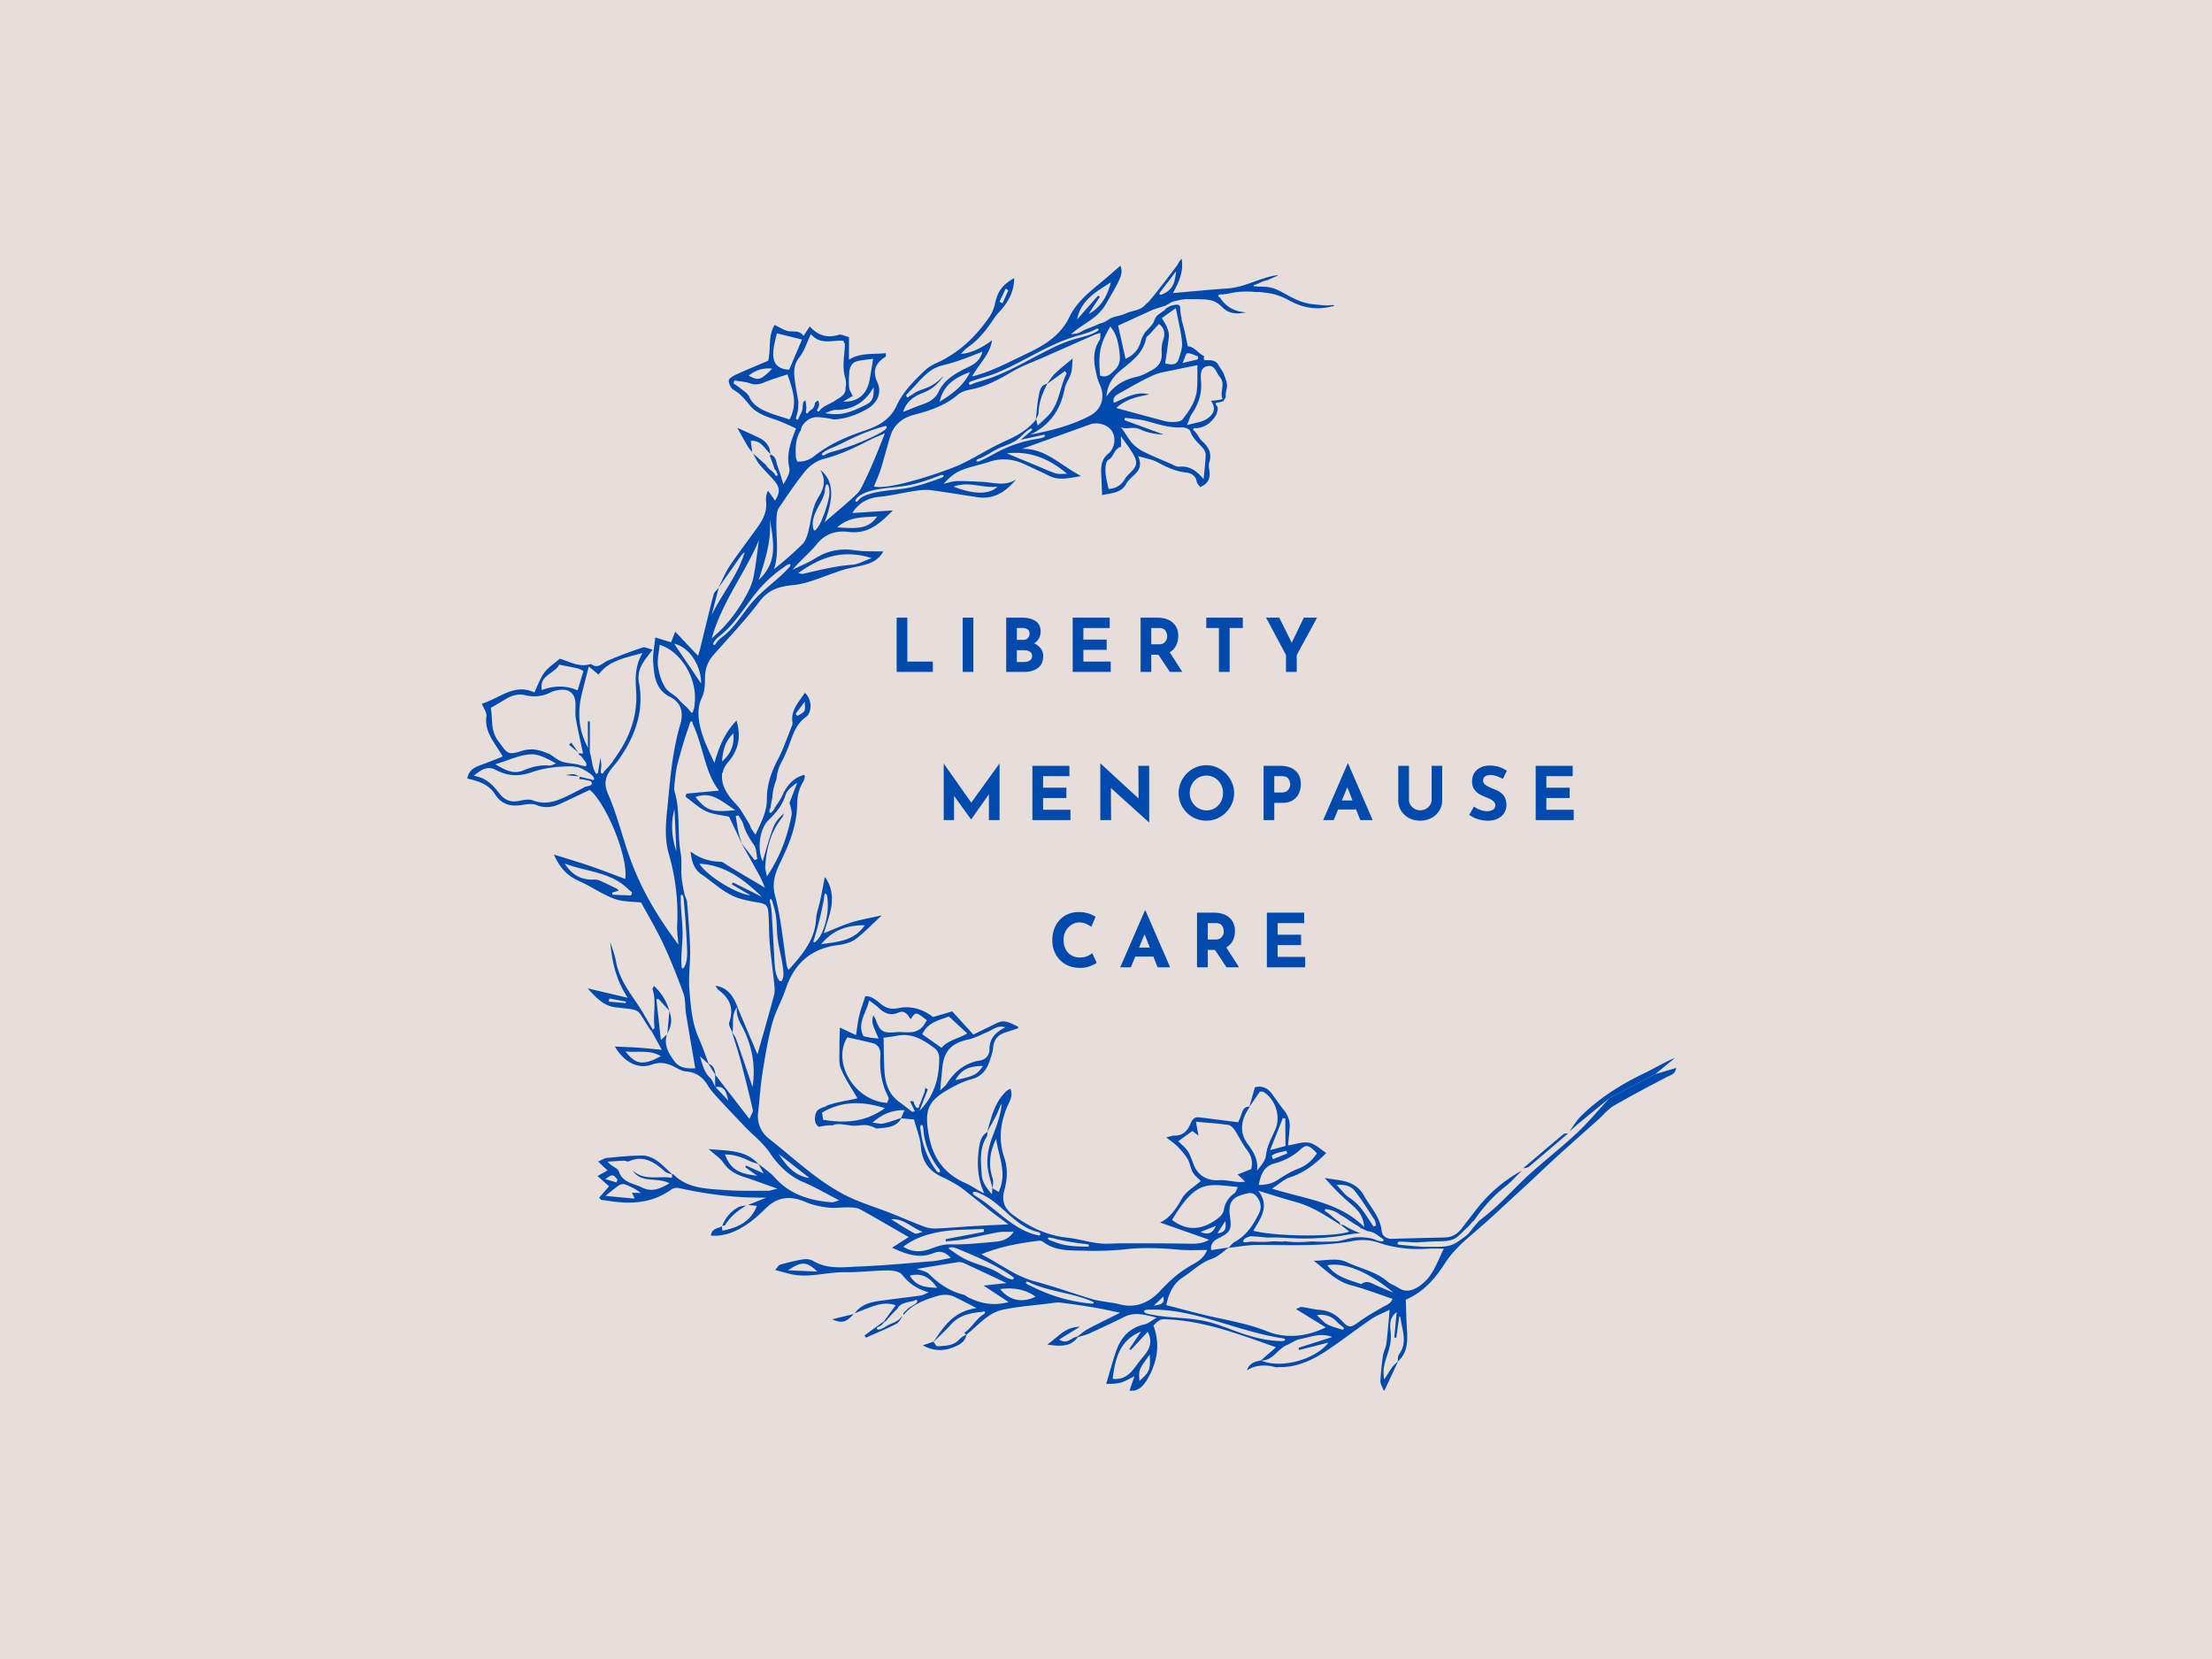 <svg xmlns="http://www.w3.org/2000/svg" width="1024" height="768" version="1.0" viewBox="0 0 768 576"><defs><clipPath id="a"><path d="M162.262 89.84h419.707v393H162.262Zm0 0"/></clipPath></defs><path fill="#fff" d="M-76.8-57.6h921.6v691.2H-76.8z"/><path fill="#e7ded9" d="M-76.8-57.6h921.6v691.2H-76.8z"/><g clip-path="url(#a)"><path fill="#004aad" d="M493.285 446.176c-2.633 1.922-5.191 2.812-8.144.719-.965-.684-2.262-.95-3.125-1.723-4.141-3.707-9.602-4.656-14.41-6.953-3.344-1.598-6.985-.547-11.458-.473 4.622 3.613 7.98 7.211 13.086 8.535 4.73 1.23 9.317 3.031 14.227 4.672-.563 1.692-2.004 2.078-3.219 2.785-2.805 1.63-5.68 3.184-8.285 5.102-2.902 2.133-3.644 2.375-6-.18-2.148-2.32-4.617-3.637-7.789-3.87-2.066-.153-4.098-.75-6.164-.99-.598-.07-1.258.41-2.043.696 3.613 2.23 6.973 4.305 10.328 6.379-6.64 3.234-13.785 3.992-20.324 1.363-6.848-2.754-14.055-3.863-21.145-5.547-4.586-1.086-9.136-2.332-13.906-3.558.953-4.258 2.5-7.567 5.82-9.68 3.336-2.121 6.07-5.09 10.032-6.402 2.14-.711 3.918-2.524 5.847-3.875-.015.02-.035.039-.05.058 3.347-.351 6.699-1.007 10.046-1.004 9.989.016 19.98.465 29.934-.84a39.601 39.601 0 0 0 2.613-.433c3.246-.64 6.278-.605 9.594.527 5.516 1.891 11.363 2.454 17.246 2.067 1.606-.106 3.227-.024 5.285-.028-2.37 4.817-3.77 9.563-7.996 12.653Zm-15.957-.14c-1.582-.759-3.066-1.497-4.683-.177-4.133-1.52-8.676-2.289-11.774-6.574 5.879-1.101 14.192 2.223 22.961 9.527-2.172-.917-4.379-1.765-6.504-2.777Zm-11.363 15.573c-1.031-.332-2.078-.609-3.102-.957-1.02-.351-2.062-.757-2.93-1.406a.385.385 0 0 1-.148-.21c-.695-.536-1.504-1.329-2.566-2.434 3.047-.465 5.347.476 7.242 2.652-.016.008-.031.012-.047.02.684.48 1.332 1.015 1.965 1.57.367.324.078.922-.414.765Zm-20.266 3.954c-.129.039-.265.058-.387.058-5.242.016-10.398-1.344-15.335-3.101-3.625-1.29-7.184-2.801-10.93-3.684-6.774-1.594-13.922-1.066-20.684-2.727-.308-.078-.633-.168-.86-.39-1.171-1.16 1.583-1 2.028-1.008a47.38 47.38 0 0 1 4.406.125c5.282.387 10.47 1.621 15.57 3.059 8.641 2.437 17.165 5.472 26.048 6.793.238.035.523.105.597.335.086.266-.16.45-.453.54Zm-45.074-12.305a3341.37 3341.37 0 0 0 3.273-3.09c.493 2.082-.343 2.871-3.273 3.09Zm-12.223-.477c-1.41-.394-2.898-.515-4.351-.777-1.606-.293-3.254-.457-4.813-.93-6.683-2.035-13.281-4.387-20.023-6.195-6.73-1.809-12.004-6.102-18.524-9.387 6.907-2.824 13.47-3.887 20.075-4.73.511-.067 1.175.238 1.62.566 4.29 3.145 9.344 2.777 14.2 2.918 4.758.137 9.562.004 14.289-.516 6.277-.695 12.484-.386 18.734.172 3.051.27 6.141.082 9.496.102-1.277 3.351-4.109 4.437-6.433 5.84-3.758 2.273-6.856 5.094-9.832 8.316-3.777 4.09-8.586 6.266-14.438 4.621Zm-9.125-.164a1.14 1.14 0 0 1-.28.012 57.775 57.775 0 0 1-21.208-6.207c-.348-.18-1.805-.684-1.555-1.219.266-.57 1.743.34 2.036.469 1.668.707 3.394 1.265 5.14 1.754 3.52.976 7.113 1.64 10.63 2.629 1.82.511 3.616 1.11 5.35 1.87.133.06.282.137.325.278.066.235-.176.371-.438.414Zm-32.039-5.074c4.461-.527 8.567-.059 12.317 2.684-4.836 2.246-9.09 1.324-12.317-2.684Zm-11.101 2.89c-.535-.261-.985-.765-1.535-.898-4.727-1.168-8.547-3.73-11.98-7.14-1.056-1.051-2.923-1.274-4.337-1.844 4.809-.79 9.63-1.613 14.461-2.348.656-.098 1.438.117 2.059.406 4.562 2.102 9.101 4.258 14.687 6.883-3.18.34-5.3.57-8.008.86 2.918 1.921 5.477 3.609 8.7 5.726-5.555 1.473-9.864.387-14.047-1.644Zm-20.246-7.538c4.37-1.11 6.992.73 9.492 4.23-3.938-.145-7.242-.395-9.492-4.23Zm14.156-8.95a9.265 9.265 0 0 0-.317-.226c-.886-.637.465-.672.875-.637.895.074 1.75.438 2.567.781 6.406 2.684 12.875 5.403 18.508 9.465.152.11.32.246.336.434.027.386-.532.484-.91.402-1.829-.414-3.344-1.637-4.973-2.562-3.39-1.934-7.352-2.622-10.852-4.348-1.851-.914-3.554-2.106-5.234-3.309Zm-6.73-.441c-3.247 1.2-6.337 1.43-9.7-.621 4.086-3.195 8.82-4.559 13.574-5.32 4.704-.75 9.551-.614 14.332-.864l.106 1-13.293 2.531.059.801c2.125-.246 4.27-.367 6.363-.761 3.93-.735 7.816-1.707 11.75-2.418 1.555-.278 3.191-.114 5.457-.168-1.973 2.87-4.43 3.265-6.8 3.48-5.024.453-10.08.996-15.103.871-2.511-.062-4.605.68-6.746 1.469Zm-13.91-10.164c4.378-.406 7.128 2.957 10.952 4.363-.949.207-2.14.875-2.804.531-2.711-1.406-5.262-3.12-8.149-4.894Zm39.573-.356a170.262 170.262 0 0 1-2.097-1.664c-2.664-2.152-5.29-4.351-8.23-6.09-.532-.316-1.344-.976-.61-1.378.574-.313 2.215.52 2.742.757 3.59 1.618 6.485 4.426 9.43 7.043 2.95 2.618 6.168 5.16 10.008 6.059.273.062.562.125.773.309.211.187.305.539.117.75-.18.195-.492.164-.754.109-4.222-.867-7.964-3.266-11.379-5.895Zm-8.09-14.921c-.35-4.551-.956-9.208 1.7-13.422.281-.45.203-1.125.285-1.692-.05.031-.09.067-.14.102 1.09-1.988 2.23-3.946 3.238-5.973.629-1.262 1.05-2.629 1.761-3.871.043 2.664-1.625 7.602-2.777 10.445-1.559 3.848-2.531 7.907-1.988 12.09.3 2.317 1.082 4.567 1.66 6.848-.035-.024-.078-.047-.113-.067-.024.434-.043.872-.098 2.164-1.973-2.292-3.344-4.265-3.527-6.625Zm5.86 5.769c-.754-.441-1.422-.836-2.094-1.227.028-1.164.336-2.425-.015-3.464-1.63-4.817-.946-9.38 1.226-13.762.738 5.95 3.992 11.867.883 18.453Zm17.957 15.879c.637.09 1.418.34 1.55.371a88.46 88.46 0 0 0 3.74.805c2.425.46 4.874.82 7.331 1.066.371.04.879.266.746.617-.09.239-.398.27-.652.266-2.985-.047-6.008-.102-8.895-.863-1.367-.36-2.687-.875-4.004-1.387-.214-.086-.445-.184-.57-.379-.324-.523.149-.582.754-.496Zm52.074-1.961c1.563-.613 3.117-1.23 5.367-2.121-1.336 3.11-3.218 2.945-5.367 2.121Zm-9.847-4.191c8.539-14.29 12.304-12.387 22.843-11.45-.433.829-.625 1.762-1.195 2.18-2.035 1.488-3.27 3.3-3.684 5.852-.164 1.011-1.046 2.113-1.91 2.77-5.097 3.901-10.418 4.948-16.054.648Zm7.539-19.137c-1.918-5.055-1.918-5.055-5.422-8.16l4.969-3.59c.421.328 1.07.828 2.09 1.613l-.887-4.832c4.05.379 7.703.613 11.32 1.133.824.117 1.695 1.09 2.219 1.887 1.465 2.218 2.562 4.703 4.18 6.793 1.605 2.078 2.09 4.171 1.488 6.625-1.352.543-2.696 1.078-4.707 1.882.98.95 1.668 1.614 2.613 2.528-.816.039-1.559.164-2.285.097-2.332-.199-4.68-.773-6.988-.636-3.872.23-7.184-1.621-8.59-5.34Zm18.109-17.942c.402-.777.895-1.503 1.348-2.25-.032-.003-.051 0-.082-.003 1.086-1.582 2.175-3.18 3.554-5.2.106.012.942-.156 1.446.176 4.093 2.703 5.898 8.559 3.922 12.973-1.325 2.957-2.88 5.73-3.258 9.11-.207 1.823-1.782 3.491-3.11 5.202.606-3.922-1.304-6.683-3.363-9.539-2.351-3.265-2.309-6.894-.457-10.469Zm13.668 1.832c.023 3.118.047 6.235.074 9.57-1.937.524-3.426.923-5.351 1.442l4.425-11.125c.286.04.567.078.852.113Zm.7 12.168c-1.66.66-3.317 1.325-4.977 1.985-.149-.39-.297-.79-.45-1.184 1.461-1.156 3.34-1.246 5.059-1.738.125.312.246.625.367.937Zm4.73-1.535c1.836-1.71 2.93-1.328 5.554 1.5-1.668 2.438-3.691 4.293-6.632 5.387-2.477.926-4.778 2.402-7.02 3.852-1.937 1.246-3.937 1.742-6.55 1.73.71-3.656 1.765-6.476 5.519-7.484 3.422-.926 6.484-2.52 9.129-4.985Zm-1.516 18.47c5.684 1.585 10.461 4.882 15.375 7.933a2.02 2.02 0 0 1-.066-.13c1.007.813 2 1.606 2.96 2.376-4.343 1.879-24.964 1.808-33.269-.25 2.344-4.242 5.879-8.364 1.754-13.895 4.824 1.453 9.016 2.785 13.246 3.965Zm-27.473 10.772 2.743-4.226c.293 2.312.25 3.965-2.743 4.226Zm.325 1.747c4.207-2.086 4.664-3.024 4.027-7.602-.61-4.39.508-6.46 4.305-7.527 1.656-.47 3.496-1.239 4.93.593 1.378 1.762 1.917 3.625.87 5.793-1.972 4.075-4.37 7.735-8.48 10.012-.777.426-1.344 1.23-1.984 1.902-1.957.293-3.914.594-6.149.934-.367-1.8.531-3.14 2.48-4.105Zm37.66-10.098c.008.004.012.012.015.012a10.311 10.311 0 0 1 .977.199c.941.172 1.828.578 2.66 1.035.293.164.559.363.817.574.046.024.093.051.14.074a33.54 33.54 0 0 1 3.3 2.114c1.024.738 2.122 1.324 3.185 2.004.265.172.527.398.785.632.027 0 .05-.003.074.008.73.219 1.355.664 2.086.887.656.2 1.332.27 1.973.523.093.036.171.09.257.13.114.05.227.097.336.167.008.004.012.012.02.016 1.031.562 1.87 1.367 2.89 1.973.32.191.184.746-.18.789-.843.097-1.632-.211-2.402-.52-.93-.379-1.847-.578-2.843-.703-1.934-.246-3.825-.297-5.739.105-1.808.383-3.535 1.055-5.398 1.16-1.902.102-3.836.141-5.746.11-.742-.012-1.477-.07-2.219-.117-.61.043-1.223.09-1.836.125-2.45.148-4.914.191-7.355-.14a.432.432 0 0 1-.164-.06c-.446.079-.891.157-1.356.141-.86-.027-1.723-.105-2.582-.086-.887.02-1.773.14-2.664.172-.863.031-1.727.024-2.59.004-.883-.023-1.777-.094-2.66-.062-.82.027-1.613.261-2.441.21-.45-.027-.485-.57-.207-.785.007-.015.007-.027.02-.043.394-.539.952-.836 1.566-1.007.44-.247.996-.278 1.492-.25.175.007.351.035.523.062.176.004.352.016.52.027 1.304.082 2.605.235 3.906.36 1.195-.016 2.387-.043 3.57-.016 2.696.063 5.38.305 8.078.344a87.31 87.31 0 0 0 7.899-.246c2.574-.192 5.152-.473 7.695-.93 1.742-.308 3.508-.637 5.277-.605a37.722 37.722 0 0 1-3.433-1.5 26.998 26.998 0 0 1-2.434-1.387l-1.027-.145c-.16-.304-.328-.625-.504-.964-.023-.02-.039-.036-.059-.051-1.605-1.012-2.945-2.488-4.558-3.512a.383.383 0 0 1-.215-.152c-.395-.309.09-.953.55-.676Zm7.785-4.016c-1.535-.98-2.649-2.617-4.379-4.402 2.863-.293 4.965.441 6.168 1.926 2.582 3.187 4.73 6.734 6.988 10.176.352.543.356 1.316.52 1.98-.293.105-.586.215-.875.32-.723-1.082-1.457-2.152-2.16-3.246-1.684-2.62-3.54-5.015-6.262-6.754Zm-72.86 63.637c-.253-3.906-.253-3.906 3.587-9.125.3 5.137-.067 6.066-3.586 9.125Zm-9.28-.742c.863-6.98 2.363-13.371 9.847-16.414-1.352 2.023-2.707 4.047-4.059 6.066l.47.387c1.894-2.031 3.78-4.063 5.91-6.352 2.491 4.782-.825 7.649-2.743 10.063-2.187 2.75-4.164 6.887-9.426 6.25ZM273.57 441.05c4.738-3.164 6.488-3.156 10.199.437-3.122-.136-6.243-.27-10.2-.437Zm-40.301-32.102c-4.45-.828-9.567 1.235-13.602-2.582 2.906 4.653 8.36 2.188 12.766 4.453-3.336 2.02-6.258 3.149-9.532 1.477-2.898-1.477-6.675-1.535-8.039-5.61-.398-1.19-2.718-1.742-3.875-3.359 1.867-.117 3.735-.262 5.602-.336.582-.02 1.281.403 1.746.203 5.121-2.215 8.844.254 12.441 3.473.668.594 1.703.781 2.598 1.125Zm-12.938 7.211-10.144-.945c2.015-1.598 3.289-2.727 4.69-3.664.536-.36 1.462-.563 2.036-.36 1.914.696 3.75 1.61 5.59 3a673.57 673.57 0 0 0-3.05-.078c.245.567.468 1.086.878 2.047Zm-10.191-6.777c2.566-1.762 2.566-1.762 4.246.144-.11.34-.215.676-.32 1.016l-3.926-1.16Zm52.722-1.18c-6.62-.656-9.34-2.5-11.144-7.379 3.086-.035 5.797.969 8.465 2.219 1.007.477 2.109.762 3.164 1.125.504.918 1.023 1.855 1.797 3.25l-6.094-2.75c-.106.187-.211.379-.317.57l4.13 2.965Zm7.5-7.555c3.575 2.786 7.149 5.575 10.723 8.36-5.14-.672-8.086-4.313-10.723-8.36Zm-9.77-89.75c-5.261-.664-15.156-6.847-17.75-11.003 9.055.41 15.548 5.609 21.716 11.496l-10.059-5.008c-.14.219-.285.441-.426.66 2.09 1.238 4.184 2.473 6.52 3.855Zm-.382 77.614c-4.27-5.524-8.098-10.473-11.926-15.422.008 1.402.016 2.805.028 4.203-.594-1.05-.981-2.328-1.82-3.117-1.923-1.809-2.458-4.082-3.462-7.383 1.555 1.352 2.313 2.008 3.067 2.664-1.149-3.008-2.172-6.074-3.48-9.008-2.411-5.402-2.802-11.21-3.266-16.93-.372-4.566.375-9.214.261-13.816-.136-5.476-.613-10.945-1.043-16.414-.082-.992-.75-1.926-.953-2.93-.414-2.03-.832-4.086-.992-6.148-.203-2.652.176-5.387-.29-7.977-1.245-6.953-.093-14.129-1.987-21a.4.4 0 0 1-.121-.23c-.016-.113-.024-.227-.036-.34-.015-.039-.023-.082-.035-.121-.097-.32-.097-.7-.039-1.055.004-1.484.281-2.968.434-4.449.215-2.074.715-4.094 1.293-6.094.59-2.035 1.136-4.086 1.77-6.105.644-2.04 1.374-4.047 2.027-6.082.078-.254.308-.313.507-.254v-.004c0 .004.004.004.004.004.215.07.395.285.309.566-.008.02-.016.04-.02.059 3.871 8.258 4.149 16.851 9.2 23.371-3.95.363-7.63.703-11.309 1.047l-.32 1.062c2.36 1.72 4.535 3.848 7.136 5.047 2.48 1.145 5.407 1.32 7.97 1.887 1.495 3.144 2.987 6.277 4.476 9.41-.418-1.383-.93-2.75-1.235-4.16-.386-1.79-.605-3.613-.898-5.422.305-.094.61-.187.914-.277.55.972 1.293 1.886 1.613 2.93.828 2.695 2.153 5.046 3.79 7.351.894 1.262.816 3.223 1.175 4.867-.32.13-.644.258-.969.387-.656-.856-1.312-1.715-1.976-2.567-.848-1.093-1.7-2.183-2.551-3.273 2.086 3.75 4.203 7.492 6.262 11.266.605 1.113 1.054 2.312 1.894 4.175-4.75-2.824-8.742-5.207-12.742-7.574-.887-.527-1.785-1.437-2.691-1.449-3.809-.059-7.211-1.168-10.387-3.555.246 3.317 1.27 6.254 3.695 7.895 4.496 3.031 8.407 7.101 13.864 8.574 1.714.465 3.46.836 5.21 1.117 3.696.598 4.106.985 4.301 4.864.164 3.257.13 6.53.414 9.777.403 4.55 1.059 9.082 1.528 13.629.136 1.312.285 2.726-.047 3.965-1.856 6.957-3.86 13.875-5.766 20.632-2.312-5.449-4.695-11.074-7.082-16.695-.375 2.293.309 4.305 1.403 6.32 3.62 6.688 5.187 13.797 3.964 21.676-1.925-5.668-3.75-11.117-5.656-16.539-.316-.906-.976-1.691-1.476-2.535.984 3.25 2.066 6.473 2.937 9.75 1.523 5.723 2.973 11.465 4.293 17.234.172.75-.598 1.72-1.164 3.196Zm-11.805-11.09c3.39-.543 3.832 2.144 4.426 4.664-1.473-1.555-2.953-3.11-4.426-4.664Zm-9.972-44.25c-.149.937-.418 1.844-.895 2.672-.125.219-.34.457-.578.379-.207-.067-.266-.332-.29-.555-.343-3.715.286-7.445.321-11.18.024-2.746-.277-5.48-.469-8.215-.093-1.367-.168-2.738-.156-4.105 0-.348-.18-1.54.36-1.5.457.031.59 1.035.62 1.348.563 5.71.962 11.437 1.196 17.168.059 1.324.09 2.687-.11 3.988Zm-4.262-52.293c.226 4.894.453 9.785.676 14.68-1.668-4.836-2.008-9.723-.676-14.68Zm2.422-37a.32.32 0 0 1-.09-.172 2.936 2.936 0 0 1-.664-.66c-1.285-1.715-3.79-2.582-4.887-4.36-1.344-2.171-2.156-4.851-2.504-7.406-.308-2.285.328-4.699.578-7.386 7.36 2.21 12.918 11.48 12.211 19.746v.024c-.011.128-.011.257-.027.39 0-.004-.004-.004-.008-.004-.05.71-.098 1.422-.285 2.113a.351.351 0 0 1-.145.188 9.124 9.124 0 0 1-.164.789c-.074.304-.578.39-.746.125-.863-1.336-2.12-2.313-3.27-3.387Zm6.824-6.582c-2.95-4.352-6.012-8.875-9.348-13.805 5.356 1.192 9.446 7.778 9.348 13.805Zm11.234 17.328c.313 4.117-.851 6.977-3.968 9.781.343-3.926 1.015-6.984 3.968-9.781Zm.707 26.68c-8.433.754-9.82.277-13.906-4.555 5.684-2.203 9.125 1.59 13.906 4.555Zm11.493 3.41c2.617-2.516 4.78-5.133 5.898-8.719.523-1.695 2.215-3.035 4.043-4.187-.887 2.277-1.773 4.558-2.656 6.836.25 1.484.949 3.054.68 4.437-1.43 7.27-3.813 14.2-8.547 21.219-.305-1.656-.645-2.528-.59-3.371.394-6.176 1.836-12.012 5.812-16.977.352-.445.492-1.058.73-1.594-3.581 3.414-3.581 3.414-7.41 16.704-1.996-4.133-1.12-11.31 2.04-14.348Zm1.273 28.137c.215.718.426 1.433.621 2.156.266.98.496 1.965.649 2.965.351 2.316.28 4.672.507 7 .399 4.082 1.703 8.039 2.059 12.125.098 1.086.113 2.238-.406 3.203-.063.125-.145.25-.262.32-.371.211-.793-.18-1.012-.55-1.097-1.884-1.25-4.15-1.379-6.325-.289-5.058-.582-10.117-.875-15.176-.09-1.57-.18-3.152-.511-4.691-.067-.305-.407-1.277-.176-1.547.37-.426.676.156.785.52Zm-50.953 52.191c4.215.48 8.383-.656 12.289 1.637-6.055 3.34-8.777 3.007-12.29-1.637Zm1.918-54.14c-2.156-.087-4.313-.169-6.469-.255l-.047-.765c.703-.192 1.406-.387 2.168-.594-.172-.266-.25-.566-.433-.656-1.965-.973-3.93-1.95-5.934-2.84-.629-.277-1.379-.45-2.059-.41-4.543.254-7.855-1.723-10.234-5.57 6.523 2.562 13.852 2.777 19.77 6.996 1.277.918 2.41 2.043 3.609 3.07-.121.34-.246.68-.371 1.023Zm-10.457-42.84a.422.422 0 0 1-.051-.239c.066-.734.11-1.469.215-2.199-.11-.918-.211-1.816-.305-2.633-.219 1.32-.449 2.73-.844 5.13-.003-.017-.011-.028-.011-.044l-.016.164a.45.45 0 0 1-.48.399c-.211-.012-.371-.207-.387-.41a.423.423 0 0 1-.11-.137c-.675-1.211-.964-2.63-1.19-3.985a29.29 29.29 0 0 0-.458-2.152c-.184-.746-.316-1.504-.226-2.273a.398.398 0 0 1 .066-.188c-.016-.047-.035-.098-.047-.144a.72.72 0 0 1-.656.207c-3.196-5.82-3.711-11.97-2.196-18.348.704-2.969 1.497-5.922 2.485-9.809 1.621 1.352 2.504 2.086 3.402 2.836 3.543-4.984 9.54-5.875 15.266-7.527-2.469 4.184-2.582 8.351-2.235 12.95.676 8.98-2.449 17.023-7.816 24.179a4.464 4.464 0 0 1-.648 1.031c-.508.594-1.004 1.2-1.536 1.77-.52.562-1.046 1.109-1.449 1.765-.261.43-.844.074-.773-.344Zm-2.938 2.742c-.203-.094-.402-.2-.601-.301l-.028.062-3.78-.886c-.052.27-.102.543-.157.812.46.035.922.07 1.379.14.5.083.988.196 1.484.294.367.074.754.14 1.082.332.324.191.531.539.399.918-.11.297-.356.457-.637.562-.512.203-1.059.293-1.594.41-1.789.961-3.59 1.899-5.41 2.79-4.043 1.98-8.035 3.812-12.781 1.968-1.399-.543-3.278-.16-4.86.172-2.832.594-4.949-.265-6.691-2.473-2.203-2.793-4.469-5.539-8.98-6.234 2.671-2.293 4.843-3.531 7.625-2.062 4.039 2.136 7.859 2.402 12.394.82 4.418-1.54 9.36-2.086 14.063-2.047.328 0 .656.059.988.148.055 0 .11-.003.168.004 1.074.09 2.015.504 2.949 1.016.75.406 1.488.848 2.168 1.367.578.445 1.203.969 1.406 1.7.09.312-.297.62-.586.488Zm-21.582-8.903c2.969-.195 6.067 1.57 8.973 3.2-.832.25-1.691.773-2.492.703-3.207-.29-6.121.535-9.043 1.734-3.238 1.328-6.059-.09-9.582-2.18 4.558-1.379 8.3-3.203 12.144-3.457ZM173 257.324c-2.754-3.672-1.902-7.582-2.586-11.554 1.66-.973 3.438-1.997 5.195-3.06 2.102-1.273 4.239-1.929 6.782-1.331 2.957.691 5.89.473 8.714-.957 1.157-.582 2.56-.871 3.872-.938 2.773-.144 4.543 1.43 4.789 4.207.172 1.922-.157 3.91.164 5.793.691 4.047 1.652 8.047 2.52 12.133l-1.4-.062c-.073.101-.152.203-.23.304.418.274.828.555 1.168.946.285.332.52.722.766 1.09.46.457.797 1.007.871 1.601.04.277-.176.55-.473.516-1.172-.137-2.28-.582-3.453-.75-1.148-.16-2.304-.274-3.437-.516a8.094 8.094 0 0 1-2.934-1.223c-.851-.57-1.648-1.226-2.547-1.722-.355-.137-.71-.274-1.062-.418-2.887-1.2-5.508-1.64-8.582-.656-4.965 1.59-4.934.867-8.137-3.403Zm21.137-26.554c2.488.496 4.527.87 6.543 1.32.562.125 1.074.48 1.882.86l-2.003 6.734c-4.192-1.782-8.23-1.657-12.414-.114-1.067-5.234 4.41-5.523 5.992-8.8Zm69.37-43.247c-.6 4.247-1.042 8.528-1.87 12.73-.422 2.138-1.356 4.235-2.395 6.173-2.46 4.594-5.476 8.824-9.195 12.515-.723.715-1.496 1.383-2.938 2.711 3.676-12.996 11.727-22.875 16.399-34.129Zm3.731-7.28c2.246 11.343 1.453 15.87-3.812 21.155 2.172-6.93 4.554-13.746 3.812-21.156Zm.809 19.85a44.048 44.048 0 0 1 3.766-2.91c.332-.226 2.46-1.995 2.605-1.074.047.305-.172.582-.375.817-3.766 4.238-8.61 7.41-12.398 11.633-3.524 3.93-6.106 8.734-10.2 12.066-1.027.84-2.172 1.605-2.847 2.75-.172.297-.461.668-.77.523-.305-.148-.2-.609-.02-.898.743-1.203 1.919-2.063 2.997-2.977 5.187-4.406 8.492-10.585 12.98-15.695a43.608 43.608 0 0 1 4.262-4.234Zm2.363-23.738c3.031-4.421 5.973-8.937 9.395-13.042 1.523-1.825 3.937-3.41 6.23-3.993 5.86-1.48 11.149-4.12 16.461-6.808 1.285-.649 2.64-1.164 4.75-2.086-1.387 3.453-2.433 6.195-3.582 8.894-1.101 2.606-2.238 5.2-3.484 7.735-.766 1.566-1.489 3.3-2.707 4.46-3.368 3.212-6.985 6.165-11.164 9.786 3.386-8.813 3.05-14.563-1.493-18.153 2.32 4.063.891 6.934-.78 9.7-2.384 3.945-2.403 8.527-3.684 12.765-.364 1.207-.942 2.516-1.813 3.375a116.097 116.097 0 0 1-9.809 8.61c2.036-6.133.391-12.309.93-18.395.086-.973.223-2.082.75-2.848Zm5.953-31.156c.149-.902.512-1.762.649-2.664.144-.933.117-1.89.199-2.828.004-.035.016-.062.023-.094-.496-2.843-1.078-5.675-1.394-8.539-.274-2.5-.078-4.8 1.734-7.066 1.711-2.14 2.524-4.996 3.957-8.008 3.414 4.031 7.746 1.934 11.266 2.313.32.699.543.96.543 1.218-.05 3.754-1.05 7.32.023 11.305.426 1.578.48 2.797.176 3.809.082.464.047.945-.14 1.406-.52 1.258-1.782 2.074-3.008 2.71-1.832 1.473-4.38 1.919-5.848 3.84a.626.626 0 0 1-.098.106c-.34.414-1.02-.082-.691-.531.027-.04.062-.074.094-.113.129-.266.261-.528.367-.805.031-.074.058-.153.082-.23.015-.044.027-.087.039-.13 0-.011.004-.023.008-.039.004-.004 0-.004.004-.007.03-.18.05-.36.054-.54 0-.011.008-.019.008-.027-.066-.3-.148-.597-.207-.898a6.694 6.694 0 0 0-.297-.352c-.281.254-.613.54-.96.844-.055.629-.173 1.242-.579 1.754-.27.336-.61.57-.965.804-.316.211-.62.434-.77.797-.183.453-.894.301-.843-.199.05-.535.14-1.074.195-1.613-.109-.797-.207-1.516-.324-2.399l-.82.563c-.02.559-.086 1.11-.176 1.656.004.258-.004.52-.043.781-.195 1.235-1.012 2.207-1.41 3.372-.16.464-.93.296-.848-.196Zm-2.238.434c-2.45-.805-4.734-1.434-6.926-2.297-2.914-1.149-5.695-2.45-7.117-5.656-.488-1.094-1.785-1.86-2.781-2.692-.828-.691-1.762-1.261-2.649-1.886.121-.336.235-.668.356-1.004 1.781.304 3.644.367 5.316.968 1.863.672 3.387.395 5.13-.343 2.483-1.051 5.1-1.782 7.944-2.743 1.926 5.47 3.633 10.317.727 15.653Zm-6-17.64c-4.105 4.07-4.707 4.25-8.2 2.421 2.446-1.922 5.024-2.758 8.2-2.422Zm.492-7.138c.227-1.734.738-3.43 1.121-5.136 3.028.75 5.727 1.422 8.719 2.168-1.621 3.804-3.031 7.113-4.457 10.465-5.102-.247-5.938-3.336-5.383-7.497Zm26.219 13.786c-.176-1.735-.117-3.504.02-5.246.144-1.817.8-3.508 2.78-4 1.665-.415 3.403-.516 5.509-.817-.516 3.082-.844 5.379-1.293 7.652-.926 4.665-4.07 7.418-9.133 7.215 1.12-.664 2.238-1.328 3.328-1.972-.461-1.036-1.117-1.907-1.211-2.832Zm8.531-.274c-.008 4.293-.488 5.133-3.449 6.543-5.832 2.781-8.277 3.36-13.48 2.543 1.226-.398 2.457-1.144 3.683-1.14 5.867.023 10.184-2.528 13.246-7.946Zm-17.722 22.883c.925-.902 3.894-2.031 4.171-2.16 2.262-1.031 4.461-2.192 6.72-3.235a69.302 69.302 0 0 1 10.577-3.882c.184-.051.395-.098.563 0 .195.113.242.394.156.605-.086.211-.266.371-.441.512-1.094.87-2.34 1.531-3.594 2.156a80.167 80.167 0 0 1-14.078 5.399c-1.094.308-2.219.593-3.188 1.195-.281.172-.625.379-.91.215-.367-.207-.293-.493.024-.805Zm31.652-13.227c5.55-1.449 10.812-3.175 15.27-6.992 1.175-1.008 2.94-1.531 4.519-1.824 5.406-1.004 10.004-3.664 14.68-6.367 3.457-1.996 7.296-3.332 10.968-4.961 5.68-2.52 11.356-5.043 17.043-7.547.657-.289 1.371-.445 2.297-.742-.09.965.09 1.844-.262 2.379-2.117 3.23-2.23 6.715-1.476 10.308.355 1.707.691 3.48 1.43 5.04 2.043 4.304.859 8.8-3.332 11.011-6.48 3.418-13.512 5.195-20.77 6.582 6.895-3.246 10.586-8.719 11.992-16.012.356-1.851 1.707-3.496 2.219-5.34.453-1.632.383-3.413.54-5.097-2.11 1.785-4.177 3.371-6.04 5.16-1.137 1.094-1.969 2.504-2.938 3.77 2.102-1.516 4.2-3.036 6.301-4.555.309.422.645.723.594.828-2.41 4.688-2.473 10.402-6.258 14.48-1.066 1.149-2.277 2.168-3.808 3.606-.266-1.14-.391-1.664-.512-2.184-2.777 3.594-6.516 5.668-10.625 7.508-5.39 2.414-10.383 5.703-15.73 8.219-3.954 1.863-24.184 9.05-29.973 7.605.8-2 1.715-3.93 2.347-5.949 1.235-3.933 2.207-7.949 3.477-11.87 1.254-3.884 4.418-6.11 8.047-7.056Zm9.922-13.187a14.655 14.655 0 0 1-5.156 3.695c-1.18.504-2.426.828-3.583 1.39-1.015.497-1.894 1.216-2.902 1.716-.031.043-.066.082-.098.125-.136.203-.418.23-.613.101a.402.402 0 0 1-.172-.347v-.008a.442.442 0 0 1-.05-.13c-.004-.023 0-.05 0-.077 0-.02 0-.035.003-.051.008-.078.024-.156.07-.207.192-.23.407-.445.622-.656.035-.04.07-.078.11-.114.058-.066.12-.128.183-.191-.012-.016-.024-.031-.031-.043 3.644-3.406 6.285-7.957 11.777-9.234 2.316-.535 4.586-1.278 6.836-2.055 2.176-.75 4.305-1.66 6.867-2.664-1 4.316-4.664 5.09-7.227 6.508-3.394 1.883-6.296 3.828-7.968 7.41-.992 2.129-2.778 3.41-5.008 4.184-2.465.851-4.867 1.87-7.293 2.82 1.11-3.54 3.598-5.356 6.703-6.535 2.754-1.047 5.078-2.664 7.176-5.774-.082.047-.164.09-.246.137Zm-.973 8.66c1.242-5.613 5.043-8.324 10.586-10.336-2.508 5.04-6.387 7.68-10.586 10.336Zm11.16-7.18a39.592 39.592 0 0 1 2.38-.804c1.96-.606 3.96-1.125 5.882-1.899 9.316-3.746 17.687-9.73 27.281-12.695 2.559-.79 5.215-1.367 7.57-2.648.333-.18.899-.27.95.101.031.211-.164.379-.336.492-2.422 1.602-5.38 2.098-8.164 2.914-3.219.942-6.281 2.348-9.278 3.856-7.14 3.594-14.03 7.824-21.656 10.226-1.37.438-2.77.805-4.113 1.332-.379.149-1.356.743-1.508-.011-.101-.493.652-.73.992-.864Zm48.082-18.945c2.422 2.781 2.91 6.285 3.285 9.781.211 1.946-.105 3.743-1.71 5.27-1.43 1.363-2.602 2.871-5.094 2.008-.75-7.703-.043-11.047 3.52-17.059Zm12.426 4.102c.117-.61.93-1.09 1.422-1.633 1-1.113 2.004-2.227 3.031-3.363 2.004 1.445 2.262 3.34 1.442 5.722-.465 1.352-.563 2.91-.47 4.356.177 2.73-.991 4.629-3.257 5.87-1.691.93-3.437 1.95-5.285 2.36-4.192.934-7.754 2.73-10.633 6.867.336-4.445 2.469-7.039 5.145-9.254 3.66-3.027 7.613-5.77 8.605-10.925Zm10.34-10.493c.836 4.391 1.8 8.094 2.148 11.856.18 1.937-.57 4.035-1.214 5.953-.641 1.887-2.282 2.043-4.633 1.363.43-3.039.96-6.172 1.265-9.332.102-1.035-.254-2.18-.644-3.18-.418-1.074-1.125-2.038-1.801-3.218 1.582-1.113 2.992-2.11 4.879-3.442Zm3.965 15.672c1.226-.066 2.492.668 3.746 1.082-.031.344-.059.692-.09 1.036l-5.3 1.265c.738-1.594 1.144-3.36 1.644-3.383Zm3.39 12.278c-.3 4.175-2.55 7.539-5.054 10.695-.457.578-1.586.79-2.43.855-1.172.086-2.414.051-3.547-.242-5.558-1.437-11.09-2.976-17.015-4.582 3.41-3.18 7.425-3.914 11.41-4.707-4.63-1.27-8.29 1.324-12.262 2.918-.477-2.027.82-2.699 1.941-3.32 3.883-2.156 7.72-4.442 11.762-6.25 2.379-1.067 5.113-1.371 7.703-1.953 2.594-.578 5.215-1.07 7.633-1.563-.035 2.696.059 5.434-.14 8.149Zm3.641-7.809c2.602-.531 2.938 2.192 4.23 3.703 2.153 2.528-.082 4.988.98 7.778-1.151.203-1.718.316-2.288.402-.422.062-.848.09-1.723.176 2.117 2.937.594 5.027-1.652 6.39-1.645 1-3.781 1.196-6.637 2.02.754-1.903.953-2.883 1.477-3.64 2.43-3.516 3.742-7.274 3.37-11.637-.171-2.008-.445-4.641 2.243-5.192Zm-1.574 28.48c.55.618.972 1.637.937 2.446-.113 2.773-.457 5.535-.718 8.3-2.399-2.812-4.782-4.683-8.54-4.316-.93.09-1.957-.613-2.906-1.027-3.254-1.414-6.558-2.73-9.71-4.348-1.532-.785-2.985-1.98-4.083-3.308-1.304-1.578-2.191-3.504-3.597-5.11 1.886 1.098 4.242-.343 6.703.793 2.515 1.164 5.289 1.77 8.234 1.836-4.523-1.664-9.047-3.324-13.57-4.984l.14-.832c2.454.344 4.97.457 7.348 1.086 4.035 1.07 7.953 2.472 12.25 2.222 1.04-.062 2.844.575 3.078 1.293.836 2.563 2.781 4.094 4.434 5.95Zm-25.067 8.356c-.71.723-1.523 1.418-2.011 2.285-1.293 2.293-3.211 3.383-5.715 3.528-.39-2.079-.98-4.051-1.067-6.047-.062-1.383.141-3.614.957-4.032 1.79-.918 1.95-3.23 3.575-4.183.015-.02.023-.043.039-.051.082-.055.16-.105.25-.137.09-.03.18-.058.273-.078l.13-.023c.026-.008.05-.02.077-.028.043-.011.07-.101.09-.23 0-.008 0-.02.004-.031.062-.551-.043-1.942-.031-3.524 1.808 2.649 3.32 4.528 4.457 6.61 1.402 2.566 1.039 3.843-1.028 5.941Zm-30.023-12.309a1.173 1.173 0 0 1-.39.23c-.981.337-2.012.481-3.036.665a44.196 44.196 0 0 0-11.945 3.941c-2.38 1.188-4.652 2.59-7.106 3.618-.261.113-.562.218-.82.097-.894-.418.508-.906.727-.984.754-.278 1.48-.633 2.183-1.016 1.426-.773 2.774-1.68 4.235-2.387 2.25-1.09 4.753-1.699 6.761-3.18 1.508-1.109 2.664-2.667 4.27-3.628.156-.094.328-.184.512-.18.183.004.375.14.375.324 0 .157-.13.278-.247.38-1.238 1.05-2.468 2.1-3.703 3.152l7.707-1.676c.215-.047.477-.078.618.09.144.18.043.39-.141.554Zm7.937 12.875c-1.75-.046-2.968.18-4-.16-2.253-.742-4.414-1.773-6.613-2.683-3.52-1.457-7.043-2.91-10.316-4.262 7.465-.926 14.293 1.457 20.93 7.105Zm-43.164 1.137a1.336 1.336 0 0 1-.273.13c-4.184 1.585-8.441 3.062-12.852 3.78-4.507.739-9.203.703-13.46 2.348-1.036.398-2.067.918-2.743 1.797-.207.265-.496.601-.804.465-.375-.168-.184-.735.082-1.04 2.148-2.452 6.304-3.093 9.359-3.527 2.793-.398 5.621-.562 8.394-1.066 3.95-.715 7.743-2.106 11.493-3.535.207-.075.422-.157.636-.125.215.027.43.203.418.425-.007.149-.117.262-.25.348Zm-22.742 13.621c-2.82 3.79-5.375 4.496-13.926 3.805 4.364-3.89 9.172-3.399 13.926-3.805Zm-19.152.883c-.031.082-.067.16-.102.242-.543 1.274-1.168 2.543-2.129 3.543-.144.153-.359.309-.55.215-.118-.059-.172-.191-.215-.316-.707-2.149-.024-4.504.953-6.543.976-2.04 2.262-3.953 2.855-6.133.215-.793.125-1.953.465-2.672.356-.758.852-.156 1.024.512.468 1.781.105 3.672-.368 5.449a43.162 43.162 0 0 1-1.933 5.703Zm63.719-79.969c.304.22.609.438.914.657-.672 1.472-1.348 2.941-2.024 4.418-.351-.172-.707-.336-1.058-.504.718-1.524 1.445-3.047 2.168-4.57Zm36.511-2.183c-1.23 4.664-3.297 8.633-7.715 10.98 1.293-1.98 2.59-3.957 3.883-5.933-.191-.149-.383-.297-.574-.45-2.445 2.77-4.89 5.543-7.336 8.317 1.324-6.778 6.719-9.684 11.742-12.914Zm22.68-3.852c-.164 1.219-.316 2.172-.523 2.95.007.038.02.078.007.12-.492 2.438-2.324 4.329-4.68 5.079-.226.074-.472.027-.581-.211a.483.483 0 0 1-.008-.348l-.067.031c1.793-2.336 3.59-4.672 5.852-7.62Zm-62.063 74.813c-2.859 2.836-8.265 2.71-15.265-.024 5.492-1.996 10.035.653 15.265.024Zm-43.66 24.816c-2.906 1.027-4.773 2.149-6.71 2.285-5.856.422-11.485 1.863-17.16 3.156-.391.09-.848-.097-1.692-.218 7.598-5.41 15.308-8.512 25.562-5.223Zm-23.261 49.848c.273 3.41.273 3.41-2.524 4.906-.222-.215-.445-.43-.664-.645.992-1.328 1.988-2.66 3.188-4.261Zm3.101 82.918c.957-3.051 1.797-6.145 2.516-9.266.363-1.586.695-3.184.996-4.785.055-.293.191-2.129.441-2.219.5-.18.739.719.778 1.047a23.344 23.344 0 0 1-1.52 11.746c-.61 1.492-1.406 2.965-2.668 3.973-.12.097-.277.195-.422.14-.222-.086-.195-.406-.12-.636Zm17.754-5.301c-3.816 5.555-9.36 5.687-15.16 6.59 4.094-4.965 8.988-6.653 15.16-6.59Zm25.996 85.734c-.129.106-.273.114-.422.07-.238-.074-.476-.296-.636-.503a28.071 28.071 0 0 1-4.508-8.957 27.945 27.945 0 0 1-.988-4.934c-.047-.426-.434-1.937.218-2.062.668-.13.672 1.46.711 1.882a25.215 25.215 0 0 0 5.422 13.371c.266.332.535.864.203 1.133Zm-4.988-29.332c-.09 1.11-.348 2.031-.774 2.77a.376.376 0 0 1-.023.195c-.379.863-.652 1.77-1.027 2.637a.43.43 0 0 1-.176.195c-.05.324-.133.649-.223.938-.07.226-.351.336-.566.254a.422.422 0 0 1-.168-.125.438.438 0 0 1-.356-.223c-.343-.598-.66-1.27-.761-1.965a7.964 7.964 0 0 1-1.254-.012c.722 1.47 1.215 2.465 1.738 3.532-.512.074-.863.234-1.012.125-1.433-1.063-2.797-2.23-4.261-3.254-4.094-2.864-5.176-7.094-5.371-11.703-.153-3.543-.168-7.086-.243-10.72 1.543-.23 3.164-.413 4.758-.718 5.211-1 9.25 1.559 13.086 4.457.828.625 1.477 2.055 1.48 3.117.032 6.957-1.663 13.367-6.87 18.52a5811.5 5811.5 0 0 0 2.89-7.422c-.289-.2-.578-.402-.867-.598Zm-8.39 10.512c-2.044.664-4.055 1.453-6.141 1.906-1.098.238-2.332-.156-3.797-.293 3.23-2.87 6.719-4.426 11.094-4.32a726.122 726.122 0 0 0-1.157 2.707Zm-27.055.629c-.133-.774-.243-1.563-.383-2.496 6.754-4.004 13.726-4.102 21.824-1.559-6.84 4.903-13.605 5.285-21.441 4.055Zm8.382-28.64c2.88.652 5.891 1.25 8.852 2.042 2.047.543 2.734 2.297 2.617 4.168-.316 5.133.395 10.016 2.817 14.621.242.457-.278 1.317-.434 1.942-11.523-.746-19.211-14.14-13.852-22.774Zm7.559-12.848c1.457 1.132 2.45 1.789 3.297 2.593 1.988 1.891 4.117 2.891 6.871 1.668 2.223-.984 3.25.72 4.25 2.301 1.789-2.664 1.789-2.664 5.668.39-.684.946-1.227 2.071-2.106 2.782-.835.68-1.996 1.2-3.062 1.309-1.871.191-3.797-.153-5.676.027-4.437.422-5.523-.238-7.058-4.676-.137-.39-.446-.726-.723-1.164-.61 2.434-.61 2.434 1.844 8.027-.93-.086-1.801-.128-2.66-.261-.875-.133-1.73-.36-2.586-.543-2.356-4.532 1.02-7.98 1.941-12.453Zm27.7 5.597c2.179 2.02 4.1 3.793 6.366 5.89-3.015 1.892-6.554 2.235-8.925 5-2.239-1.573-4.407-3.097-6.688-4.702 1.965-4.274 5.91-4.828 9.246-6.188Zm13.753 5.215c1.707-.746 3.192-2.215 5.863-1.46-3.507 1.757-5.554 4.023-5.527 7.718.02 2.094-1.45 3.527-3.219 3.808-5.293.844-8.886 3.836-11.66 8.168-.46.72-1.219 1.247-2.23 2.25.261-2.851.492-5.168.691-7.484.531-6.172 3.129-8.906 9.117-10.242 2.41-.535 4.676-1.758 6.965-2.758Zm-11.5 16.89c2.102-3.628 4.406-4.82 9.55-4.925-1.944 2.996-3.054 3.566-9.55 4.926Zm242.992-2.085-15.933 8.367c-3.711 4.023-7.207 8.277-11.188 12.016-5.308 4.984-11.082 9.468-16.492 14.351-3.848 3.469-7.348 7.32-11.148 10.848a87.263 87.263 0 0 1-6.52 5.465c-.617.765-1.285 1.48-1.91 2.234-.66.793-1.227 1.676-1.973 2.398-.687.668-1.535 1.2-2.308 1.758-.782.567-1.586 1.117-2.457 1.543-1.813.883-3.688.961-5.664.973-2.243.012-4.454.05-6.692-.113-2.27-.16-4.527-.414-6.789-.63-.406-.034-.473-.5-.27-.734a.47.47 0 0 1 .415-.285c2.332-.082 4.64.352 6.972.192 2.04-.137 4.082-.278 6.13-.32 1.835-.04 3.894.015 5.624-.688 1.57-.637 2.703-1.969 3.883-3.125.652-.637 1.375-1.203 1.953-1.91.422-.52.824-1.059 1.39-1.422 3.079-4.5 6.63-8.535 10.954-11.922 2.086-1.633 3.844-3.676 5.754-5.535-6.07 3.351-11.285 7.718-15.567 13.18-1.84 2.343-3.648 4.714-5.468 7.074-1.457 1.886-3.348 2.941-5.754 3.004-6.114.156-12.227.265-18.34.48-2.035.07-3.41-1.133-3.578-2.715-.52-4.93-3.88-8.234-6.11-12.234-3.171-5.696-8.601-5.18-13.668-6.207 2.809 3.23 5.75 6.238 8.95 8.941 2.914 2.465 4.398 4.375 4.773 8.13-8.629-8.692-20.434-9.716-32.031-13.34 2.558-1.66 4.265-3.329 6.297-3.97 4.984-1.574 8.804-4.68 12.547-8.414-1.98-1.25-3.82-3.144-5.954-3.562-2.238-.438-4.75.547-7.32.933.211-2.273.422-4.203.563-6.132.168-2.344-.555-4.375-2.063-6.211-1.394-1.7-2.605-3.547-3.89-5.332-1.516-2.102-3.418-3.203-6.098-2.528-.656 2.313-1.293 4.528-1.926 6.743-2.121-.067-2.402 1.648-2.937 3.144-.325.91-.743 1.785-.95 2.277-4.836-.613-9.203-1.18-13.57-1.714-1.914-.235-2.543 1.132-3.16 2.566-1.031 2.375-2.7 3.852-5.469 3.77-.625-.02-1.258.27-2.777.625 1.785 1.418 2.996 2.18 3.949 3.187 1.3 1.367 2.586 2.816 3.535 4.43.805 1.37.918 3.156 1.73 4.52.762 1.28 2.044 2.25 2.77 3.019-2.293 2.012-4.98 3.504-6.348 5.781-2.066 3.445-3.94 6.84-7.78 8.61l17.023 5.984c-2.39 1.414-4.516 1.422-6.758 1.383-7.735-.141-15.469-.13-23.203-.145-1.93-.004-3.86.145-5.79.149-4.57.007-8.894-1.61-13.374-2.083-7.2-.761-13.313-3.69-19.051-7.988-3.176-2.379-3.844-5.129-2.922-8.512 1.055-3.851 1.246-7.601-.05-11.418-1.958-5.761-1.45-11.343.808-17.007.773-1.938 2.445-4.082 1.336-6.817-.645.38-1.043.532-1.332.797-4.156 3.856-5.274 9.152-6.754 14.277-2.203 1.399-2.574 3.735-2.871 6.02-.664 5.156-.438 10.242 1.898 15.238-2.336-1-4.172-2.511-6.27-3.425-7.452-3.262-11.562-8.594-13.007-16.817-1.41-8.012-.68-11.488 6.34-15.562 2.687-1.559 5.547-3.051 8.523-3.84 3.34-.887 5.055-2.953 6.106-5.887.593-1.66 1.222-3.371 1.378-5.098.266-2.996 1.91-4.546 4.59-5.355 1.25-.375 2.504-.805 4.04-1.313.003-.02.015-.039.019-.058v-.004l.016-.09c.007-.062.011-.121.015-.18 0-.02.008-.074 0-.09a.308.308 0 0 1 0 .024c-.004-.012-.004-.02-.004-.031-.004-.035-.02-.074-.023-.11-5.719-3.078-5.93-1.863-10.66.348-1.727.805-3.422 1.672-4.86 2.379-2.582-2.832-4.925-5.399-7.343-8.055l-6.649 1.946c-3.457-2.672-7.59-4.016-12.058-3.075-2.5.528-4.34-.004-6.165-1.539-1.68-1.406-3.421-2.777-5.304-2.617-.793 2.48-1.563 4.48-2.055 6.547-.504 2.102-.734 4.27-1.172 6.973-2.273-1.063-4.054-1.895-5.597-2.618-.055 2.473-.188 4.899-.145 7.325.04 2.367-.324 4.972.535 7.035 1.508 3.617 3.817 6.902 5.707 10.187-3.414.84-7.265 1.27-10.808 2.621a.363.363 0 0 1-.243.235c-.543.187-1.117.363-1.652.601-.168.086-.34.172-.508.266-.082.047-.168.09-.246.144-.672.465-1.008 1.176-1.148 1.965-.153.86-.254 1.828.058 2.664.215.579.621 1.024 1.086 1.407 1.672-.266 3.29-.664 4.766-.47.918-.472 2.016-.5 3.031-.429 1.363.09 2.7.403 4.059.5 1.812.13 3.613-.465 5.414-.066.98.215 1.879.633 2.781 1.055.336-.028.668-.047 1-.079 2.828-.265 5.961-.441 7.617-3.464l4.426.41c.898 3.379 2.16 6.343 2.395 9.39.406 5.203 2.847 8.563 7.48 10.64 1.758.786 3.457 1.731 5.106 2.731 1.257.762 2.421 1.68 3.578 2.594 2.793 2.203 5.539 4.465 8.336 6.664 1.656 1.305 3.37 2.528 5.875 4.395-4.868.246-8.555.402-12.243.62-4.296.259-8.59.65-12.894.821a10.93 10.93 0 0 1-4.156-.676c-3.887-1.457-7.688-3.132-11.551-4.66-5.254-2.082-10.746-3.676-15.75-6.234-9.89-5.055-17.883-12.852-26.551-19.64-2.644-2.071-4.2-5.333-3.75-9.09.547-4.602.816-9.243 1.54-13.81.91-5.73 1.85-11.488 3.358-17.077 1.114-4.145 3.36-7.965 4.727-12.051 3.008-8.988 8.988-14.094 18.461-15.23 2-.243 4.227-.852 5.793-2.032 3.023-2.27 5.648-5.07 9.09-8.242-4.13.941-7.39 1.484-10.524 2.457-3.148.98-6.164 2.387-9.593 3.746.992-3.566 2.328-6.797 2.695-10.133.371-3.386-.356-6.836-2.383-9.386-.527 2.71-1.016 5.406-1.574 8.082-.457 2.183-1.32 4.328-1.45 6.523-.433 7.402-4.878 12.457-9.585 17.703-.293-.742-.54-1.144-.606-1.574-1.289-8.098-1.949-16.36-4.05-24.238-1.368-5.141.48-8.715 2.43-12.836 2.804-5.934 5.179-12.063 5.226-18.793.02-2.946.668-5.606 2.133-7.969.14-.355.285-.715.39-1.078.078-.266.258-.785.07-1.047a.489.489 0 0 0-.332-.184c-.535.16-1.054.368-1.543.586a10.204 10.204 0 0 0-3.644 2.856c-.625.773-1.129 1.629-1.649 2.476-.32.692-.644 1.383-.992 2.055-.539 1.031-1.23 1.957-1.875 2.918-.007.008-.007.023-.015.035a.354.354 0 0 1-.125.168c-.078.121-.157.238-.23.36 0 .152-.005.3-.009.468-.043-.082-.082-.144-.12-.218-.028.043-.06.082-.087.125 0 .023-.004.046-.004.07a.359.359 0 0 1-.253.355c-.032.055-.067.106-.098.16a.455.455 0 0 1-.375.258v.094c.02.563-.856.473-.875-.082-.016-.46.11-.89.39-1.23.094-1.207.399-2.387.63-3.579.05-1.543.37-3.078.812-4.558.195-.656.422-1.305.664-1.945.148-2.06.71-4.024 1.773-5.965 1.137-2.078 2.024-4.313 2.848-6.547 1.23-3.344 2.281-6.61 5.477-8.914 2.46-1.774 2.101-6.528-.305-8.457-2.023 3.215-4.973 5.941-4.262 10.312.086.54-.195 1.18-.418 1.727-1.52 3.722-2.8 7.574-4.672 11.117-2.28 4.32-3.832 8.762-3.8 13.64.027 4.477-2.012 8.188-3.977 12.462-.746-1.18-1.492-1.942-1.754-2.848-.055-.192-.125-.371-.187-.559-.559-.937-1.118-1.875-1.692-2.804-.879-1.41-1.687-2.86-2.82-4.09-1.05-1.14-2.09-2.184-2.941-3.489-.72-1.105-1.38-2.25-1.782-3.503-.425-1.317-.527-2.68-.379-4.051.02-.18.125-.29.254-.344.184-1.188.844-2.367 2-3.734 3.512-4.145 4.317-8.786 2.73-14.207-4.206 4.296-6.136 9.332-7.667 14.691-2-4.258-4.012-8.316-4.969-12.605-.715-3.192-1.027-6.665.606-10.036.93-1.914 1.078-4.343 1.07-6.543-.004-3.16.812-5.847 2.902-8.226 5.414-6.156 11.121-12.102 16.04-18.64 3.109-4.126 6.933-5.231 11.534-5.669 2.18-.207 4.364-.758 6.454-1.43 3.664-1.171 7.218-2.683 10.894-3.816 2.828-.875 5.824-1.207 8.637-2.117 2.234-.727 4.23-2.047 5.46-4.316-3.449-.125-6.753.05-9.96-.426-4.985-.742-9.426.144-13.688 2.824-2.469 1.547-5.222 2.637-7.851 3.934 2.699-3.266 5.886-5.79 8.39-8.864 3.004-3.691 6.754-4.824 11.078-4.265 6.633.851 10.825-2.836 15.332-7.47l-14.082.911c2.395-3.73 5.516-5.23 9.489-5.64 4.144-.43 8.226-1.426 12.351-2.051 1.746-.266 3.578-.477 5.313-.254 5.472.703 10.914 1.64 16.375 2.46 5.726.86 9.789-1.972 13.375-6.183-3.867 2.524-7.88 1.024-11.809.848-2.969-.137-5.941-.336-8.91-.262-1.5.04-2.992.613-4.488.95 1.879-2.075 3.86-3.782 6.148-4.716 3.14-1.277 6.555-1.859 9.785-2.945 4.38-1.473 8.516-.93 12.586 1.024 2.688 1.289 5.426 2.476 8.086 3.824 3.528 1.781 6.95.785 11.196.12-7.278-3.757-12.493-9.78-20.625-9.425 8.078-2.902 15.914-5.707 23.738-8.535 2.566-.93 6.043.09 7.48 2.258 1.578 2.379 1.13 5.996-1.238 7.949-2.094 1.727-2.523 3.914-2.422 6.39.11 2.688.207 5.376.309 7.977 2.761-.738 6.648-.527 8.433-4 1.532-2.972 6.524-4.125 4.067-9.547 2.746.82 4.863 1.098 6.617 2.051 3.168 1.727 6.324 3.219 9.976 3.625 1.82.203 3.41 1.04 3.778 3.234.101.614.703 1.145 1.16 1.844 2.41-1.035 3.469-2.574 3.297-4.96-.086-1.18-.461-2.473-.125-3.524.976-3.016-.102-5.297-2.207-7.219-.688-.621-1.227-1.273-1.574-2.016-.043-.058-.086-.109-.125-.171-.23-.325-.446-.66-.692-.977-.258-.328-.476-.563-.797-.79-.347-.245-.144-.71.176-.784a.426.426 0 0 1 .219-.047c.183.02.37.031.558.039a8.502 8.502 0 0 1 .465-.047c3.227-.504 5.032-2.375 6.422-4.64.125-.38.262-.758.36-1.141.105-.395.183-.824.125-1.235-.06-.433-.27-.777-.586-1.074-.172-.164-.106-.48.058-.617a.44.44 0 0 1 .156-.086c.09-.066.2-.11.313-.094.055.008.11.012.164.016h.074c.11-.012.219-.023.324-.043.118-.023.23-.05.344-.082.059-.016.113-.035.172-.05.016-.005.02-.005.024-.009h.003c.028-.011.055-.02.079-.027.308-.098.613-.207.921-.305.176-.324.356-.64.547-.949.082-.137.157-.281.235-.426a3.232 3.232 0 0 1-.047-.39c-.055-1.04.285-1.996.422-3.008.214-1.578-.547-3.102-1.04-4.563-.05-.16-.124-.312-.187-.468-.707-1.11-1.422-2.23-2.152-3.371-1.102-1.098-2.61-1.043-4.086-.973-.285.016-.461-.203-.496-.426a.392.392 0 0 1-.047-.238c.023-.242.055-.492.062-.742-.03-.04-.066-.075-.082-.125-1.894-.774-3.297-3.274-5.523-3.305-.695-3.047-1.156-5.836-1.988-8.516a4.874 4.874 0 0 1-.22-1.488c-.194-.48-.265-1.027-.323-1.566-.047-.45-.098-.887-.118-1.34-.015-.34-.011-.723-.148-1.043-.336-.77-1.676-.445-2.297-.32a8.073 8.073 0 0 0-1.21.343c0 .004 0 .004-.005.004-.289.207-.578.367-.898.52-.043.023-.094.047-.14.07-.134.106-.266.211-.376.34-.004.004-.008.004-.008.008-.273.441-.593.68-.949.793-.52.535-1.203.855-1.773 1.332-.485.406-.813.976-1.082 1.558-.375 1.243-1.258 2.317-2.153 3.18-1.398 1.348-2.16 2.668-2.644 4.414-.75 2.7-2.36 4.73-5.305 6.043-.863-3.855-1.707-7.629-2.578-11.535 4.008-1.832 8.121-3.711 12.238-5.594.016.027.02.05.035.078.024-.02.051-.031.079-.047-.04-.007-.075-.023-.114-.03h.004c1.383-.442 2.778-.884 4.25-1.349.313-.222.656-.41 1.02-.554.312-.215.625-.426.969-.594.484-.238.988-.367 1.511-.484 1.125-.254 2.313-.52 3.465-.61.305-.023.602-.015.895.016 7.84-.031 8.949.05 11.996 2.95 2.472 2.35 5.136 2.183 8.132 1.636-3.71-.274-6.753-1.567-8.968-4.953a2.503 2.503 0 0 1-.176-.227c-.047-.035-.09-.07-.14-.101a.066.066 0 0 1-.02-.008.623.623 0 0 0-.106-.047.447.447 0 0 1-.254-.567.42.42 0 0 1 .364-.273.432.432 0 0 1 .281-.086c1.387.078 2.727-.258 4.078-.531 1.309-.262 2.637-.383 3.973-.418 1.41-.04 2.87-.027 4.304.16a12.239 12.239 0 0 1 1.735.004c.508.043 1.027.113 1.531.23 2.867.196 5.594 1.18 8.332 2.672 4.465 2.434 9.188 3.407 14.254 2.172.367-.09.746-.152 1.125-.203.016-.012.023-.02.04-.027.026-.024.058-.043.085-.067l.04-.035c0-.004 0-.004.003-.008.008-.011.02-.023.027-.035.004-.004.008-.008.008-.012.004-.007.004-.011.008-.015v-.008a.054.054 0 0 1-.012-.016s-.012-.011-.015-.02a.474.474 0 0 1-.055-.038c-.016-.012-.035-.024-.055-.035l-.008-.004c-.003-.004-.003-.004-.011-.004a.476.476 0 0 0-.067-.028c-.004 0-.011 0-.015-.003h-.004c-.04-.004-.078-.012-.117-.012-.028-.004-.055-.004-.086-.004H462.71c-.01.004-.022.004-.034.004-.02 0-.04.004-.063.004-.191.015-.39.047-.582.031-.008-.004-.011-.012-.02-.012-.074.016-.148.04-.226.051-.86.102-1.73.05-2.59-.027-.886-.078-1.777-.168-2.664-.262-.398-.043-.793-.102-1.187-.14-.38-.036-.758-.047-1.106-.212-1.738-.304-3.402-.96-4.996-1.726a64.225 64.225 0 0 1-3.168-1.66c-1.027-.567-2.043-1.149-3.137-1.578a12.006 12.006 0 0 0-3.44-.805c-1.235-.094-2.477-.047-3.716-.156-.015-.004-.02-.016-.031-.02a1.552 1.552 0 0 1-.3.004.224.224 0 0 1-.2-.238c.004-.067.047-.117.102-.156.007-.008.007-.024.015-.032.047-.039.102-.047.16-.05-.07.003-.004 0 .012-.004.008 0 .016-.004.027-.004.028-.004.067-.028.09-.04l.215-.081c.09-.036.18-.07.274-.094.007-.004.015-.004.027-.004.265-.11.539-.215.797-.332.508-.23 1-.488 1.527-.676.469-.168.95-.285 1.438-.387 1.265-.554 2.476-1.086 3.675-1.613-.011-.039-.023-.078-.039-.121v-.012a.14.14 0 0 1-.027-.039h-.004c-6.023.793-11.2 4.215-17.281 4.617-6.328.418-12.64 1.055-19.035 1.602 2.117-3.777 3.793-7.527 3.03-11.914-.808.754-1.128 1.719-1.706 2.488a529.605 529.605 0 0 1-8.133 10.551 8.333 8.333 0 0 1-.867.969c-.313.535-.785.953-1.246 1.37-.625.571-1.153 1.212-1.887 1.657-1.625.984-3.629 1.121-5.355 1.875-.86.375-1.711.68-2.622.902-.937.227-1.843.399-2.718.82-.813.395-1.512.993-2.332 1.364-.582.262-1.203.414-1.809.621-2.156 1.082-4.566 1.7-6.64 2.938-.868.523-2.075.48-3.125.695 3.921-3.637 9.07-5.332 11.89-10.102 5.766-9.761 6.281-10.949 5.29-13.738-1.938 1.68-3.977 3.492-6.071 5.246-4.442 3.719-9.067 7.188-11.684 12.676-1.828 3.824-4.851 6.836-8.39 9.156-2.352 1.543-4.914 2.785-7.47 3.989-5.585 2.636-11.026 5.66-17.878 7.414 2.52-4.586 6.273-7.7 6.934-12.625-3.43 2.75-7.57 4.59-10.832 4.761.898-.867 1.546-1.695 2.375-2.261 3.898-2.668 6.68-6.309 9.242-10.192.96-1.465 2.332-2.648 3.386-4.055 2.098-2.78 3.465-5.82 3.52-9.793-4.148 2.32-5.734 4.696-6.594 8.583-.37 1.68-.996 3.43-1.965 4.832-4.855 7.07-10.921 12.78-18.898 16.285-1.344.59-2.625 1.484-3.695 2.496-3.793 3.586-7.516 7.379-9.7 12.129-2.324 5.058-6.68 7.144-11.3 8.707-6.13 2.074-11.957 4.578-17.051 8.601-1.828 1.442-3.777 2.243-6.129 2.032-.188-.563-.422-.973-.453-1.399-.317-4.058.168-7.23 1.719-9.445.097-1.297 1.003-2.426 1.976-3.219 1.07-.871 2.23-1.34 3.61-1.332 1.78.012 3.566.32 5.304.68.211.043.418.086.621.125 4.024-.203 7.735-1.582 11.278-3.516 3.636-1.984 5.48-5.652 3.804-9.312-1.93-4.215-.613-6.766 2.84-8.973.137-.086.04-.543.067-1.2-4.477.41-9.02-.218-12.817 2.266l.035-7.87c-1.52-.376-2.66-1.06-3.511-.802-3.918 1.211-7.215.34-10.114-2.898-.847 1.285-1.464 2.215-2.191 3.313-1.18-1.817-2.902-1.508-4.738-1.618-1.739-.109-3.407-1.363-5.282-2.191-2.418 3.937-1.199 8.477-2.234 12.41-3.816 1.629-7.508 3.145-11.137 4.8-1 .458-2.511 1.321-2.535 2.04-.035 1.101.735 2.734 1.66 3.258 2.442 1.383 4.04 3.41 5.739 5.511 1.066 1.32 2.668 2.336 4.218 3.102 1.98.977 4.172 1.508 6.235 2.336 1.87.754 3.691 1.644 5.511 2.46-1.843 4.661-3.398 8.802-2.39 13.442.457 2.114-.797 3.774-1.992 5.965-.797-2.5-1.29-4.347-1.977-6.125-.594-1.539-.457-3.578-2.527-4.234-.078.191-.157.39-.23.586.714 1.484 1.163 3.086 1.734 4.633.004.007.004.02.004.03.136.067.257.15.351.262.113.137.184.297.223.47.008.046-.008.09-.016.136.152.203.281.422.367.664.078.223.016.477-.215.582-.199.094-.5.012-.582-.21a2.205 2.205 0 0 0-.113-.263c-.02-.039-.043-.074-.062-.117l-.004-.004a3.78 3.78 0 0 0-.41-.496c-.145-.152-.18-.18-.336-.316-.137-.121-.278-.235-.422-.352-.285-.234-.578-.46-.848-.71-.375-.344-.742-.743-.945-1.212-1.672-1.496-3.13-2.8-4.57-4.093.707 1.293 1.304 2.672 2.214 3.797 1.68 2.078 3.68 3.898 5.368 5.968 1.84 2.246 1.777 4.028.066 6.653l-2.422-3.426c-.738 1.453-.773 2.691-.664 3.918.297 3.152-.941 5.836-2.66 8.289-3.242 4.617-6.738 9.062-9.883 13.746-1.629 2.43-2.734 5.219-4.074 7.844 2.457-3.493 4.918-6.989 7.379-10.485.5-.715 1.004-1.43 1.777-1.992-2.3 8.004-7.84 14.367-11.45 21.805.821-3.156 1.641-6.317 2.454-9.465-.621.8-1.555 1.512-1.79 2.406-1.655 6.32-3.163 12.68-4.73 19.024-.183.742-.43 1.468-.66 2.257-2.734-2.906-5.218-5.55-7.922-8.43a1916.86 1916.86 0 0 1-1.453 3.692l-5.488-1.668c-.3 3.227-.91 5.91-.719 8.54.348 4.734.68 9.519 5.922 12.148 3.84 1.925 4.695 5.394 3.48 9.523-2.96 10.047-3.617 20.469-4.656 30.809-.476 4.726-.652 9.496.7 14.199 2.324 8.078 3.316 16.328 2.882 24.754-.113 2.215.278 4.453.438 6.683-3.914-5.23-7.39-10.386-10.371-15.812a99.374 99.374 0 0 1-6.262-13.719c-2.758-7.531-4.601-15.43-7.785-22.758-1.625-3.742-.91-6.101 1.164-8.808.812-1.063 1.742-2.04 2.512-3.133 5.687-8.078 8.937-16.797 7.023-26.875-.562-2.988.48-5.555 2.195-7.926.672-.922 1.375-1.816 2.57-3.39-1.554-.36-2.671-1.016-3.48-.743a175.467 175.467 0 0 0-12.078 4.54c-1.918.804-3.437 3.12-5.87 1.148-4.024 1.422-7.427-.879-10.821-1.79-1.867 1.626-3.934 2.93-5.313 4.755-1.449 1.918-2.234 4.336-3.508 6.941-6.996-3.293-12.105 2.117-18.214 3.89.64 1.677 1.757 3.13 1.582 4.407-.79 5.676 3.101 9.313 5.648 13.973-2.355.918-4.672 1.86-7.016 2.718-2.375.875-4.765 1.676-5.261 4.918 3.77.844 7.394 1.965 9.52 5.344 2.35 3.738 5.64 4.473 9.683 3.793 1.558-.262 3.394-.531 4.758.04 3.086 1.284 5.836.737 8.629-.567 3.347-1.559 6.683-3.14 9.953-4.684 6.164 5.41 13.433 23.95 12.261 30.926-4-1.484-7.988-3.055-12.039-4.441-4.058-1.391-8.175-2.598-12.707-4.024 2.254 5.067 4.965 7.559 9.149 9.402 2.82 1.247 5.433 2.95 8.203 4.325 1.719.851 3.5 1.726 5.351 2.129 2.27.492 4.645.5 7.559.77 2.477 4.577 5.32 9.292 7.637 14.257 2.633 5.652 4.953 11.465 7.07 17.332.785 2.168.508 4.695.887 7.035 1.012 6.246 2.113 12.485 3.222 18.969-2.671.101-5.472.023-7.3-2.531-1.95-2.723-3.73-5.618-2.52-9.23-.55.491-1.125 1.01-2.121 1.913-.539-4.894-1.047-9.465-1.555-14.035.227-.086.453-.176.676-.262l3.781 4.133c-.91-3.351-2.687-6.133-5.3-8.617-.293.629-.567.934-.504 1.125 1.445 4.418.078 8.988.722 13.445.02.157-.414.38-.64.57-.176.133-.348.266-.524.395 1.266 2.305 2.535 4.61 3.668 6.668-2.793-.262-5.418-.555-8.047-.738-2.71-.188-5.425-.27-8.25-.406 3.203 5.449 8.055 7.988 12.875 6.261 3.032-1.09 5.457-.449 8.036.922 1.171.625 2.445 1.352 3.714 1.45 3.434.257 5.82 1.855 7.563 4.757.832 1.387 1.894 2.656 2.996 3.856 3.11 3.394 6.3 6.714 9.45 10.078 3.027 3.238 6.62 5.82 9.198 9.637 2.883 4.273 6.598 7.988 11.633 10.125 3.988 1.69 7.754 3.91 12.477 6.332-1.59.414-2.137.71-2.66.668-7.575-.59-14.465-2.672-19.774-8.61-1.644-1.84-3.805-3.223-5.73-4.812.015.03.035.066.054.097-4.566-4.937-10.59-4.52-17.28-5.156 2.245 2.027 4.01 3.133 5.1 4.707 1.716 2.48 3.946 3.895 6.712 4.805 3.718 1.215 7.386 2.578 12.109 4.246-1.824.406-2.598.73-3.375.726-4.898-.023-9.82.106-14.7-.25-6.378-.464-13-.437-18.062-5.421-.09-.09-.285-.063-.433-.094l-.004.047c-1.781-1.637-3.446-3.45-5.422-4.801-1.383-.95-3.227-1.711-4.867-1.711-4.114 0-8.235.422-12.344.812-.934.09-1.813.73-3.066 1.266 1.261 1.2 2.242 2.129 3.25 3.086-1.266.703-2.368 1.32-3.477 1.934l4.012 3.562c-1.324 1.527-2.403 2.774-3.453 3.98.582.57.675.743.797.762.562.09 1.136.106 1.695.2 7.988 1.367 15.687 1.164 22.61-3.848.624-.453 1.702-.672 2.46-.504 10.027 2.215 20.14 3.535 30.5 3.344l-6.363 2.566 3.082.29c-2.055 5.437-6.527 7.562-11.992 8.632-.051-.512-.102-1.016-.157-1.516-1.335.82-3.527.59-3.816 3.223 5.188.379 9.371-1.7 13.25-4.43 2.168-1.527 4.102-3.414 6.027-5.257 4.086-3.915 8.54-4.168 13.59-1.977 2.399 1.043 5.094 1.601 7.711 1.91 2.485.29 5.043-.117 7.563-.047 1.277.035 2.71.145 3.785.738 5.578 3.07 11.058 6.31 16.738 9.583a6179.34 6179.34 0 0 1-5.773 3.675c5.105 2.399 9.55 3.84 14.367 1.89 2.226-.897 3.992-.507 6.031 1.665-2.351.43-4.336.96-6.348 1.129-8.457.7-16.918 1.508-25.394 1.844-5.422.214-11.027 1.113-16.14-1.98-.934-.567-2.36-.673-3.481-.493-2.637.43-5.242 1.094-7.82 1.813-.563.16-.954.94-1.82 1.859 2.019.539 3.554.969 5.097 1.36 6.375 1.609 12.64-.65 18.984-.567 5.055.066 10.117-.586 15.172-.625 1.664-.012 4 .39 4.863 1.504 2.266 2.93 5.02 4.879 9.207 6.105-1.378.574-1.988.988-2.64 1.078-3.973.555-7.953 1.028-11.93 1.551-4.14.543-8.387.86-11.121 4.664 1.137-.465 2.27-.953 3.418-1.383 3.379-1.257 6.723-2.824 10.816-1.437-1.52 2.078-2.796 3.82-4.07 5.566 0 0 .149.106.242.18.145-.11.297-.203.473-.281.27-.336.531-.684.816-1a93.853 93.853 0 0 1 2.41-2.575c.223-.226.45-.44.684-.644.012-.016.031-.023.047-.035.328-1.008 1.504-1.63 2.43-1.945.668-.227 1.355-.372 2.039-.524.554-.125 1.246-.184 1.726-.516.332-.23.871.059.688.493-.328.785-1.25 1.129-1.906 1.582-.301.21-.625.375-.95.543-.675.59-1.3 1.25-1.937 1.886-.012.266-.02.508-.028.743 2.832-3.56 6.809-5.11 10.989-6.446 2.386-.765 4.613-.98 6.87.113 2.196 1.067 4.348 2.211 7.563 3.852-8.207 1.149-11.53 6.621-15.047 11.871 2.067-2.062 4.23-4.035 6.176-6.207 2.957-3.308 6.887-3.98 11-4.383.02-.011.031-.023.051-.035l.004.004c.031-.02.058-.047.09-.066.16-.094.316-.055.433.039.153-.012.305-.028.457-.04-.109.071-.218.137-.328.212.09.171.09.394-.097.523-.387.281-.778.555-1.172.828-2.133 1.75-3.532 4.328-5.871 5.852.25.218.496.425.738.633 4.066-3.102 7.371-7.532 12.605-8.649 5.344-1.14 10.848-1.527 16.286-2.215 1.3-.164 2.644-.41 3.921-.254 3.97.485 7.926 1.09 11.868 1.746 2.609.434 5.191 1.036 8.703 1.75-4.457 2.247-7.93 3.922-11.325 5.743-1.257.675-2.335 1.687-3.496 2.546l.157.208c1.39-.45 2.84-.778 4.164-1.38 4.05-1.84 8.078-3.738 12.07-5.706 3.445-1.7 6.719-.805 11.164.3-2.023 1.149-3.055 2.09-4.234 2.344-5.219 1.121-8.223 4.54-9.883 9.297-1.262 3.617-2.223 7.336-3.438 11.406 1.774-.14 3.426-.039 4.942-.449 1.535-.414 2.937-1.328 4.87-2.246-.651 1.894-1.151 3.34-1.757 5.105 3.442.137 5.063-2.109 6.23-4.074 3.477-5.847 4.544-12.176 2.114-18.64 2.398-2.286 2.398-2.274 5.074-2.141 12.922.633 24.805 5.219 37.477 9.672a3762.306 3762.306 0 0 1-5.246 4.586c4.144.18 5.738-3.95 8.976-5.313 1.578-.664 3.035-1.793 4.664-2.113 3.59-.707 7.113-2.29 11.137-.711-3.902 1.25-7.805 2.496-11.711 3.742.07.262.137.52.207.778 3.34-.852 6.68-1.707 10.223-2.61-4.504 5.871-16.364 9.266-23.477 6.23-2.082.395-4.078.919-4.867 3.45 3.285-2.09 6.68-1.985 10.16-1.086.27.07.59-.074.887-.066 6.914.171 12.66-2.907 18.105-6.672 4.77-3.301 9.387-6.809 14.168-10.09 1.613-1.11 3.516-1.793 6.242-3.145-.43 4.633-.675 8.172-1.125 11.688-.187 1.453-.992 2.824-1.203 4.281a98.157 98.157 0 0 0-.886 8.879c-.047.836.59 1.703 1.261 3.488l4.89-10.426c-.675.657-1.44 1.243-2 1.985-.843 1.117-1.542 2.344-2.82 4.324-.742-3.95.438-6.539 1.25-9.113.77-2.434 1.258-4.719.977-7.38-.219-2.089-.652-4.796 2.09-6.91l-.82 8.817c.226.035.457.07.687.11l1.012-7.325.36-.023c.226 1.234.421 2.476.683 3.707.707 3.262 1.101 6.437-1.117 9.394-.465.621-.332 1.688-.473 2.551 3.266-2.875 3.516-6.644 3.27-10.613-.223-3.629-.313-7.266-.461-10.914 6.386-2.785 10.28-7.461 13.625-12.656 2.449-3.805 5.628-6.825 9.062-9.743 6.121-5.199 11.953-10.738 17.875-16.171 4.059-3.723 8.024-7.547 12.094-11.258 4.722-4.305 9.52-8.524 14.277-12.793 1.766-1.582 3.297-3.555 5.301-4.719 6.039-3.508 12.242-6.742 18.43-9.996 1.254-.66 2.836-.797 3.246-3.133-2.66.781-4.965 1.457-7.274 2.137"/></g><path fill="#004aad" d="M211.55 346.66c-.058.363-.113.727-.167 1.09 1.953.18 3.906.363 5.86.547.03-.184.062-.363.093-.547l-5.785-1.09Zm14.563 11.168c-.117-.094-.261-.168-.34-.289-5.109-7.71-2.597-6.707-12.003-7.797-4.215-.492-6.86-3.394-9.743-6.597 4.66 1.105 8.73 2.07 13.922 3.296-4.258-6.453-5.469-12.832-6.082-19.386.68 2.234 1.594 4.433 1.996 6.718 1.02 5.786 4.39 10.301 7.547 14.985 1.883 2.797 3.496 5.777 5.227 8.676-.176.132-.348.265-.524.394M558.762 381.293c-3.535 2.902-7.082 5.793-10.602 8.707-1.137.941-2.21 1.945-3.312 2.922 1.28-1.754 2.363-3.711 3.882-5.227 6.465-6.445 14.094-11.207 22.297-15.148 3.496-1.68 6.805-3.746 10.543-5.246l-6.875 5.625-15.933 8.367M374.223 464.27c-2.621 3.48-6.2 3.21-10.625 2.539 3.726-2.504 6.07-6.114 11.28-6.137-2.694 1.664-4.82 2.976-7.132 4.402 2.8 1.914 4.3-.816 6.324-1.012-.004 0 .153.208.153.208M261.29 157.121c-.528-.656-1.142-1.258-1.567-1.976-1.297-2.188-2.516-4.418-3.758-6.618 2.805 1.286 5.406 2.368 7.906 3.649 2.223 1.137 3.55 2.988 3.574 5.601l.102-.074c-2.067-1.808-3.211-4.957-6.887-4.644l.54 4.12.09-.058M544.45 393.508c-4.524 3.863-9.028 7.75-13.598 11.555-.5.421-1.372.402-2.07.585 4.667-3.964 9.32-7.945 14.023-11.867.367-.304 1.086-.191 1.644-.273M324.074 465.832c.469.563.973 1.629 1.406 1.598 2.727-.176 5.57-.121 7.665-2.465.644-.719 1.62-1.149 2.44-1.711-.476 2.945-3.03 3.957-5.202 4.75-3.133 1.14-6.516 1.008-10-.902 1.23-.422 2.46-.844 3.691-1.27M312.875 457.29c-.758 1.198-2.332 1.823-3.57 2.358-.762.332-1.47.727-2.188 1.149-.668.402-1.37.742-2.156.848-.406.054-.727-.497-.356-.77.543-.398 1.247-.48 1.672-1.027.274-.356.543-.68.88-.93-.094-.074-.243-.18-.243-.18-2.25 1.637-4.5 3.278-6.746 4.922.164.254.324.504.488.762 3.52-1.57 7.102-3.02 10.528-4.777.941-.48 1.507-1.696 2.203-2.66-.172.1-.344.202-.512.304M250.71 425.742c1.063-2.832 2.903-5.062 5.513-6.539.937-.531 2.191-.515 3.297-.754l-.075-.101c-3.027 1.789-5.804 3.843-7.64 6.96-.149.255-.766.235-1.168.34l.074.094M296.531 456.086c-2.73 3.094-4.32 3.434-7.605 1.973 2.285-.559 4.98-1.215 7.68-1.875 0 .003-.075-.098-.075-.098M232.379 350.98c1.05 2.95.848 5.114-.758 8.028l.066.047c.243-2.696.481-5.395.723-8.094l-.031.02M204.133 259.559c-.012-3.032-.028-6.063-.043-9.094.234 0 .469-.004.7-.004v8.89a.72.72 0 0 1-.657.208M256.02 349.598c-2.258 2.648-1.172 5.949-1.735 8.93-.402-1.188-1.437-2.598-1.11-3.524 1.712-4.805.282-8.363-3.663-11.234-.434-.317-.672-.903-1.11-1.512 3.582.469 6.043 2.914 7.618 7.34M248.414 373.277c-.824-1.328-1.648-2.66-2.469-3.988 1.895.668 2.274 2.27 2.47 3.988M363.621 133.238c-1.648 3.172-2.941 6.43-3.027 10.09-.02.797-.625 1.578-.961 2.367.316-2.738.469-5.511 1.012-8.207.343-1.726.566-3.84 2.976-4.25M201.113 261.477c-1.191-.965-2.383-1.93-3.57-2.895.266-.242.535-.492.805-.738.89 1.238 1.78 2.472 2.672 3.71l.093-.077M201.3 269.582c-1.41-.129-2.816-.262-4.886-.453 2.848-.512 2.848-.512 4.805.539 0-.004.082-.086.082-.086"/><g fill="#004aad"><g><g><path d="M315.02 214.447v15.266h8.86v3.578h-12.563v-18.844Zm0 0"/></g></g></g><g fill="#004aad"><g><g><path d="M337.953 214.447v18.844h-3.703v-18.844Zm0 0"/></g></g></g><g fill="#004aad"><g><g><path d="M359.04 223.353c.988.47 1.757 1.075 2.312 1.813.562.742.844 1.601.844 2.578 0 1.906-.633 3.309-1.891 4.203-1.25.899-2.813 1.344-4.688 1.344h-6.265v-18.844h5.515c2 0 3.57.406 4.72 1.219 1.144.812 1.718 1.984 1.718 3.516 0 .949-.2 1.777-.594 2.484a4.391 4.391 0 0 1-1.672 1.687Zm-5.985-1.203h2.25c.687 0 1.219-.207 1.594-.625.375-.414.562-.93.562-1.547 0-.625-.215-1.101-.64-1.437-.43-.332-1.016-.5-1.766-.5h-2Zm2.375 7.688c.875 0 1.578-.172 2.11-.516.538-.351.812-.879.812-1.578 0-1.332-1.059-2-3.172-2h-2.125v4.094Zm0 0"/></g></g></g><g fill="#004aad"><g><g><path d="M385.282 214.447v3.594h-9.14v4.016h8.093v3.578h-8.093v4.078h9.5v3.578h-13.203v-18.844Zm0 0"/></g></g></g><g fill="#004aad"><g><g><path d="m406.168 233.29-3.969-5.983h-2.484v5.984h-3.703v-18.844h5.703c2.332 0 4.144.57 5.437 1.703 1.29 1.137 1.938 2.688 1.938 4.657a7.47 7.47 0 0 1-.735 3.265 5.496 5.496 0 0 1-2.234 2.39l4.375 6.829Zm-6.453-9.577h2.64c1 0 1.727-.29 2.188-.875.469-.594.703-1.227.703-1.906 0-.688-.2-1.336-.594-1.954-.386-.625-1.148-.937-2.28-.937h-2.657Zm0 0"/></g></g></g><g fill="#004aad"><g><g><path d="M431.503 214.447v3.594h-4.578v15.25h-3.719v-15.25h-4.39v-3.594Zm0 0"/></g></g></g><g fill="#004aad"><g><g><path d="m457.279 214.447-7.063 12.985v5.859h-3.719v-5.86l-6.922-12.984h4.579l4.328 8.703 4.218-8.703Zm0 0"/></g></g></g><g fill="#004aad"><g><g><path d="M347.05 265.121v19.61h-3.702v-8.985l-6.141 8.735h-.063l-5.906-8.172v8.422h-3.578v-19.61h.016l9.547 13.547 9.78-13.547Zm0 0"/></g></g></g><g fill="#004aad"><g><g><path d="M371.294 265.887v3.594h-9.14v4.015h8.094v3.578h-8.094v4.078h9.5v3.579H358.45v-18.844Zm0 0"/></g></g></g><g fill="#004aad"><g><g><path d="M398.993 265.887v19.61h-.11l-13.187-11.907.078 11.14h-3.75v-19.578h.14l13.157 12.079-.078-11.344Zm0 0"/></g></g></g><g fill="#004aad"><g><g><path d="M409.227 275.34c0-1.707.426-3.3 1.281-4.781a9.718 9.718 0 0 1 3.516-3.547 9.193 9.193 0 0 1 4.796-1.328c1.727 0 3.329.445 4.797 1.328a9.882 9.882 0 0 1 3.532 3.547 9.178 9.178 0 0 1 1.328 4.781 9.167 9.167 0 0 1-1.328 4.812 9.814 9.814 0 0 1-3.532 3.5 9.369 9.369 0 0 1-4.797 1.282c-1.742 0-3.343-.426-4.812-1.282a9.698 9.698 0 0 1-3.5-3.5c-.855-1.468-1.281-3.07-1.281-4.812Zm3.843 0c0 1.094.258 2.105.782 3.031a5.887 5.887 0 0 0 2.125 2.188c.894.531 1.883.797 2.968.797 1.063 0 2.024-.266 2.891-.797a5.657 5.657 0 0 0 2.047-2.188c.5-.914.75-1.926.75-3.031 0-1.125-.258-2.145-.766-3.063a5.752 5.752 0 0 0-2.093-2.187 5.47 5.47 0 0 0-2.922-.813 5.533 5.533 0 0 0-2.938.813 5.742 5.742 0 0 0-2.078 2.187c-.512.918-.766 1.938-.766 3.063Zm0 0"/></g></g></g><g fill="#004aad"><g><g><path d="M444.42 265.887c2.3 0 4.082.57 5.343 1.703 1.258 1.137 1.891 2.687 1.891 4.656a7.64 7.64 0 0 1-.656 3.156c-.43.981-1.133 1.79-2.11 2.422-.98.625-2.25.938-3.812.938h-2.656v5.969h-3.703v-18.844Zm.64 9.265c.696 0 1.258-.156 1.688-.468.426-.313.734-.68.922-1.11.187-.425.281-.836.281-1.234 0-.664-.2-1.305-.594-1.922-.387-.625-1.148-.937-2.281-.937h-2.656v5.671Zm0 0"/></g></g></g><g fill="#004aad"><g><g><path d="M470.834 281.043h-6.25l-1.53 3.688h-3.657l8.484-19.579h.219l8.484 19.579h-4.296Zm-1.234-3.125-1.812-4.578-1.891 4.578Zm0 0"/></g></g></g><g fill="#004aad"><g><g><path d="M489.191 277.762c0 .605.176 1.183.531 1.734.352.543.828.985 1.422 1.328.602.336 1.25.5 1.938.5.726 0 1.398-.164 2.015-.5.614-.343 1.094-.785 1.438-1.328.351-.55.531-1.129.531-1.734v-11.875h3.656v11.953c0 1.355-.344 2.574-1.031 3.656a6.975 6.975 0 0 1-2.766 2.531c-1.168.606-2.449.907-3.843.907-1.407 0-2.696-.301-3.86-.907a6.958 6.958 0 0 1-2.75-2.53c-.668-1.083-1-2.302-1-3.657v-11.953h3.719Zm0 0"/></g></g></g><g fill="#004aad"><g><g><path d="M521.786 270.45c-1.636-.907-3.058-1.36-4.265-1.36-.825 0-1.465.164-1.922.484-.45.325-.672.813-.672 1.47 0 .593.328 1.12.984 1.577.657.45 1.532.875 2.625 1.281.883.325 1.645.7 2.282 1.125.632.418 1.16.993 1.578 1.72.414.73.625 1.655.625 2.78 0 .981-.258 1.887-.766 2.72-.5.823-1.234 1.48-2.203 1.968-.969.48-2.133.719-3.484.719-1.125 0-2.247-.168-3.36-.5a10.55 10.55 0 0 1-3.094-1.516l1.641-2.89c.645.468 1.383.859 2.219 1.171.844.305 1.597.453 2.265.453.782 0 1.461-.16 2.047-.484.582-.332.875-.879.875-1.64 0-.97-.918-1.813-2.75-2.532-1.074-.426-1.968-.832-2.687-1.219-.711-.394-1.324-.957-1.844-1.687-.523-.738-.781-1.66-.781-2.766 0-1.625.531-2.93 1.594-3.922 1.062-.988 2.484-1.523 4.265-1.609 1.395 0 2.563.156 3.5.469.938.312 1.848.762 2.735 1.344Zm0 0"/></g></g></g><g fill="#004aad"><g><g><path d="M546.032 265.887v3.594h-9.14v4.015h8.093v3.578h-8.094v4.078h9.5v3.579h-13.203v-18.844Zm0 0"/></g></g></g><g fill="#004aad"><g><g><path d="M380.771 334.264c-.492.399-1.261.793-2.312 1.188-1.043.394-2.184.593-3.422.593-1.98 0-3.7-.425-5.156-1.28-1.461-.864-2.578-2.02-3.36-3.47-.773-1.457-1.156-3.05-1.156-4.78 0-1.907.383-3.61 1.156-5.11.782-1.5 1.864-2.664 3.25-3.5 1.395-.832 3.004-1.25 4.828-1.25 1.157 0 2.223.156 3.204.468.976.313 1.835.7 2.578 1.157l-1.47 3.531c-1.366-1.031-2.76-1.547-4.187-1.547-.96 0-1.859.274-2.703.813a5.807 5.807 0 0 0-2.015 2.171c-.493.918-.735 1.938-.735 3.063 0 1.219.227 2.29.688 3.203a5.267 5.267 0 0 0 1.984 2.156c.863.512 1.867.766 3.016.766.926 0 1.758-.148 2.5-.453.738-.3 1.328-.656 1.765-1.063Zm0 0"/></g></g></g><g fill="#004aad"><g><g><path d="M400.457 332.123h-6.282l-1.546 3.72h-3.688l8.563-19.72h.203l8.562 19.72h-4.344Zm-1.235-3.14-1.828-4.61-1.906 4.61Zm0 0"/></g></g></g><g fill="#004aad"><g><g><path d="m425.835 335.842-4-6.031h-2.5v6.031h-3.734v-18.969h5.75c2.351 0 4.175.575 5.468 1.72 1.301 1.136 1.953 2.695 1.953 4.671a7.5 7.5 0 0 1-.734 3.281c-.492 1.024-1.246 1.825-2.266 2.407l4.422 6.89Zm-6.5-9.64h2.656c1.008 0 1.742-.297 2.203-.891.47-.594.703-1.234.703-1.922 0-.687-.199-1.344-.593-1.969-.399-.625-1.157-.937-2.282-.937h-2.687Zm0 0"/></g></g></g><g fill="#004aad"><g><g><path d="M452.8 316.873v3.61h-9.204v4.047h8.14v3.61h-8.14v4.093h9.563v3.61h-13.297v-18.97Zm0 0"/></g></g></g></svg>